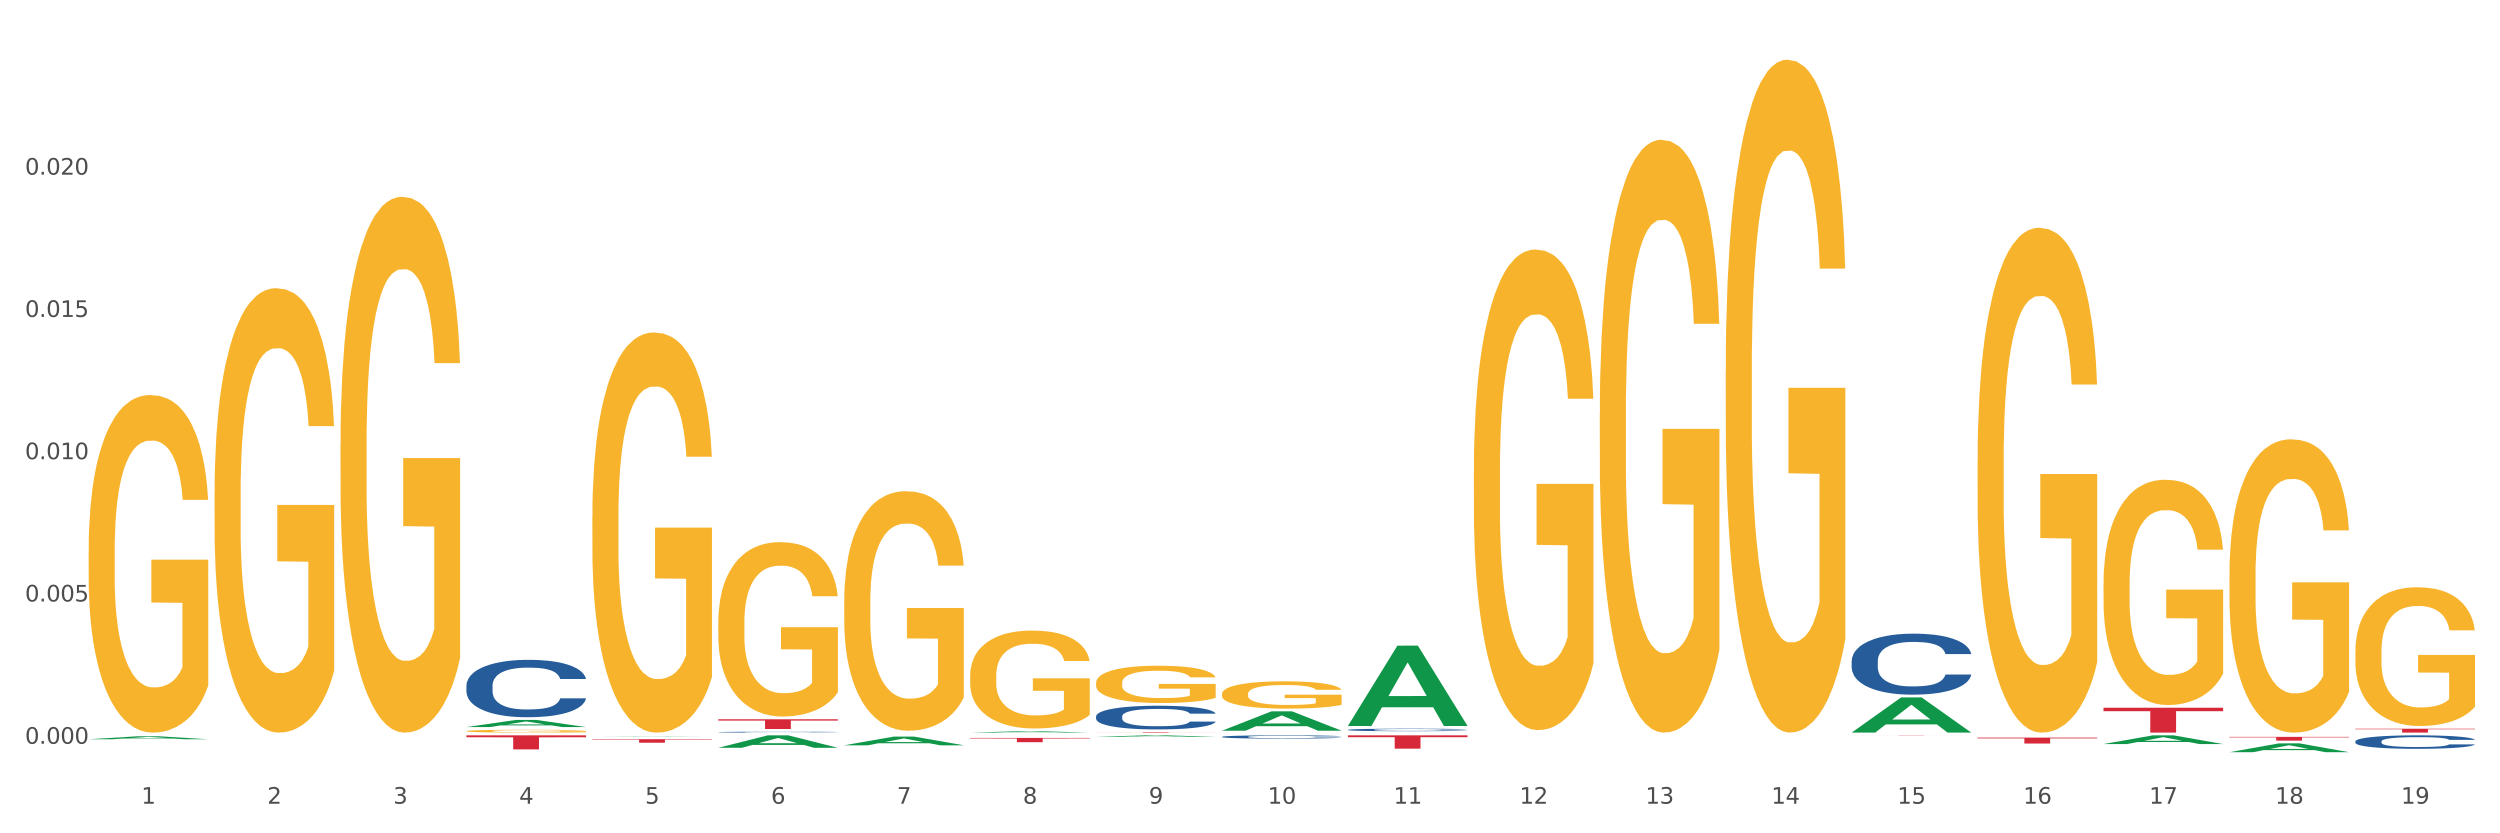 <?xml version="1.0" encoding="utf-8" standalone="no"?>
<!DOCTYPE svg PUBLIC "-//W3C//DTD SVG 1.1//EN"
  "http://www.w3.org/Graphics/SVG/1.1/DTD/svg11.dtd">
<svg xmlns:xlink="http://www.w3.org/1999/xlink" width="1080pt" height="360pt" viewBox="0 0 1080 360" xmlns="http://www.w3.org/2000/svg" version="1.1">
 <rect x="0" y="0" width="1080" height="360" fill="#333333" stroke="none"/>
 <defs>
  <style type="text/css">*{stroke-linejoin: round; stroke-linecap: butt}</style>
 </defs>
 <g id="figure_1">
  <g id="patch_1">
   <path d="M 0 360 
L 1080 360 
L 1080 0 
L 0 0 
z
" style="fill: #ffffff; stroke: #ffffff; stroke-linejoin: miter"/>
  </g>
  <g id="axes_1">
   <g id="matplotlib.axis_1">
    <g id="xtick_1">
     <g id="text_1">
      <!-- 1 -->
      <g style="fill: #4d4d4d" transform="translate(61.07 347.204) scale(0.096 -0.096)">
       <defs>
        <path id="DejaVuSans-31" d="M 794 531 
L 1825 531 
L 1825 4091 
L 703 3866 
L 703 4441 
L 1819 4666 
L 2450 4666 
L 2450 531 
L 3481 531 
L 3481 0 
L 794 0 
L 794 531 
z
" transform="scale(0.016)"/>
       </defs>
       <use xlink:href="#DejaVuSans-31"/>
      </g>
     </g>
    </g>
    <g id="xtick_2">
     <g id="text_2">
      <!-- 2 -->
      <g style="fill: #4d4d4d" transform="translate(115.472 347.204) scale(0.096 -0.096)">
       <defs>
        <path id="DejaVuSans-32" d="M 1228 531 
L 3431 531 
L 3431 0 
L 469 0 
L 469 531 
Q 828 903 1448 1529 
Q 2069 2156 2228 2338 
Q 2531 2678 2651 2914 
Q 2772 3150 2772 3378 
Q 2772 3750 2511 3984 
Q 2250 4219 1831 4219 
Q 1534 4219 1204 4116 
Q 875 4013 500 3803 
L 500 4441 
Q 881 4594 1212 4672 
Q 1544 4750 1819 4750 
Q 2544 4750 2975 4387 
Q 3406 4025 3406 3419 
Q 3406 3131 3298 2873 
Q 3191 2616 2906 2266 
Q 2828 2175 2409 1742 
Q 1991 1309 1228 531 
z
" transform="scale(0.016)"/>
       </defs>
       <use xlink:href="#DejaVuSans-32"/>
      </g>
     </g>
    </g>
    <g id="xtick_3">
     <g id="text_3">
      <!-- 3 -->
      <g style="fill: #4d4d4d" transform="translate(169.874 347.204) scale(0.096 -0.096)">
       <defs>
        <path id="DejaVuSans-33" d="M 2597 2516 
Q 3050 2419 3304 2112 
Q 3559 1806 3559 1356 
Q 3559 666 3084 287 
Q 2609 -91 1734 -91 
Q 1441 -91 1130 -33 
Q 819 25 488 141 
L 488 750 
Q 750 597 1062 519 
Q 1375 441 1716 441 
Q 2309 441 2620 675 
Q 2931 909 2931 1356 
Q 2931 1769 2642 2001 
Q 2353 2234 1838 2234 
L 1294 2234 
L 1294 2753 
L 1863 2753 
Q 2328 2753 2575 2939 
Q 2822 3125 2822 3475 
Q 2822 3834 2567 4026 
Q 2313 4219 1838 4219 
Q 1578 4219 1281 4162 
Q 984 4106 628 3988 
L 628 4550 
Q 988 4650 1302 4700 
Q 1616 4750 1894 4750 
Q 2613 4750 3031 4423 
Q 3450 4097 3450 3541 
Q 3450 3153 3228 2886 
Q 3006 2619 2597 2516 
z
" transform="scale(0.016)"/>
       </defs>
       <use xlink:href="#DejaVuSans-33"/>
      </g>
     </g>
    </g>
    <g id="xtick_4">
     <g id="text_4">
      <!-- 4 -->
      <g style="fill: #4d4d4d" transform="translate(224.276 347.204) scale(0.096 -0.096)">
       <defs>
        <path id="DejaVuSans-34" d="M 2419 4116 
L 825 1625 
L 2419 1625 
L 2419 4116 
z
M 2253 4666 
L 3047 4666 
L 3047 1625 
L 3713 1625 
L 3713 1100 
L 3047 1100 
L 3047 0 
L 2419 0 
L 2419 1100 
L 313 1100 
L 313 1709 
L 2253 4666 
z
" transform="scale(0.016)"/>
       </defs>
       <use xlink:href="#DejaVuSans-34"/>
      </g>
     </g>
    </g>
    <g id="xtick_5">
     <g id="text_5">
      <!-- 5 -->
      <g style="fill: #4d4d4d" transform="translate(278.678 347.204) scale(0.096 -0.096)">
       <defs>
        <path id="DejaVuSans-35" d="M 691 4666 
L 3169 4666 
L 3169 4134 
L 1269 4134 
L 1269 2991 
Q 1406 3038 1543 3061 
Q 1681 3084 1819 3084 
Q 2600 3084 3056 2656 
Q 3513 2228 3513 1497 
Q 3513 744 3044 326 
Q 2575 -91 1722 -91 
Q 1428 -91 1123 -41 
Q 819 9 494 109 
L 494 744 
Q 775 591 1075 516 
Q 1375 441 1709 441 
Q 2250 441 2565 725 
Q 2881 1009 2881 1497 
Q 2881 1984 2565 2268 
Q 2250 2553 1709 2553 
Q 1456 2553 1204 2497 
Q 953 2441 691 2322 
L 691 4666 
z
" transform="scale(0.016)"/>
       </defs>
       <use xlink:href="#DejaVuSans-35"/>
      </g>
     </g>
    </g>
    <g id="xtick_6">
     <g id="text_6">
      <!-- 6 -->
      <g style="fill: #4d4d4d" transform="translate(333.08 347.204) scale(0.096 -0.096)">
       <defs>
        <path id="DejaVuSans-36" d="M 2113 2584 
Q 1688 2584 1439 2293 
Q 1191 2003 1191 1497 
Q 1191 994 1439 701 
Q 1688 409 2113 409 
Q 2538 409 2786 701 
Q 3034 994 3034 1497 
Q 3034 2003 2786 2293 
Q 2538 2584 2113 2584 
z
M 3366 4563 
L 3366 3988 
Q 3128 4100 2886 4159 
Q 2644 4219 2406 4219 
Q 1781 4219 1451 3797 
Q 1122 3375 1075 2522 
Q 1259 2794 1537 2939 
Q 1816 3084 2150 3084 
Q 2853 3084 3261 2657 
Q 3669 2231 3669 1497 
Q 3669 778 3244 343 
Q 2819 -91 2113 -91 
Q 1303 -91 875 529 
Q 447 1150 447 2328 
Q 447 3434 972 4092 
Q 1497 4750 2381 4750 
Q 2619 4750 2861 4703 
Q 3103 4656 3366 4563 
z
" transform="scale(0.016)"/>
       </defs>
       <use xlink:href="#DejaVuSans-36"/>
      </g>
     </g>
    </g>
    <g id="xtick_7">
     <g id="text_7">
      <!-- 7 -->
      <g style="fill: #4d4d4d" transform="translate(387.482 347.204) scale(0.096 -0.096)">
       <defs>
        <path id="DejaVuSans-37" d="M 525 4666 
L 3525 4666 
L 3525 4397 
L 1831 0 
L 1172 0 
L 2766 4134 
L 525 4134 
L 525 4666 
z
" transform="scale(0.016)"/>
       </defs>
       <use xlink:href="#DejaVuSans-37"/>
      </g>
     </g>
    </g>
    <g id="xtick_8">
     <g id="text_8">
      <!-- 8 -->
      <g style="fill: #4d4d4d" transform="translate(441.884 347.204) scale(0.096 -0.096)">
       <defs>
        <path id="DejaVuSans-38" d="M 2034 2216 
Q 1584 2216 1326 1975 
Q 1069 1734 1069 1313 
Q 1069 891 1326 650 
Q 1584 409 2034 409 
Q 2484 409 2743 651 
Q 3003 894 3003 1313 
Q 3003 1734 2745 1975 
Q 2488 2216 2034 2216 
z
M 1403 2484 
Q 997 2584 770 2862 
Q 544 3141 544 3541 
Q 544 4100 942 4425 
Q 1341 4750 2034 4750 
Q 2731 4750 3128 4425 
Q 3525 4100 3525 3541 
Q 3525 3141 3298 2862 
Q 3072 2584 2669 2484 
Q 3125 2378 3379 2068 
Q 3634 1759 3634 1313 
Q 3634 634 3220 271 
Q 2806 -91 2034 -91 
Q 1263 -91 848 271 
Q 434 634 434 1313 
Q 434 1759 690 2068 
Q 947 2378 1403 2484 
z
M 1172 3481 
Q 1172 3119 1398 2916 
Q 1625 2713 2034 2713 
Q 2441 2713 2670 2916 
Q 2900 3119 2900 3481 
Q 2900 3844 2670 4047 
Q 2441 4250 2034 4250 
Q 1625 4250 1398 4047 
Q 1172 3844 1172 3481 
z
" transform="scale(0.016)"/>
       </defs>
       <use xlink:href="#DejaVuSans-38"/>
      </g>
     </g>
    </g>
    <g id="xtick_9">
     <g id="text_9">
      <!-- 9 -->
      <g style="fill: #4d4d4d" transform="translate(496.286 347.204) scale(0.096 -0.096)">
       <defs>
        <path id="DejaVuSans-39" d="M 703 97 
L 703 672 
Q 941 559 1184 500 
Q 1428 441 1663 441 
Q 2288 441 2617 861 
Q 2947 1281 2994 2138 
Q 2813 1869 2534 1725 
Q 2256 1581 1919 1581 
Q 1219 1581 811 2004 
Q 403 2428 403 3163 
Q 403 3881 828 4315 
Q 1253 4750 1959 4750 
Q 2769 4750 3195 4129 
Q 3622 3509 3622 2328 
Q 3622 1225 3098 567 
Q 2575 -91 1691 -91 
Q 1453 -91 1209 -44 
Q 966 3 703 97 
z
M 1959 2075 
Q 2384 2075 2632 2365 
Q 2881 2656 2881 3163 
Q 2881 3666 2632 3958 
Q 2384 4250 1959 4250 
Q 1534 4250 1286 3958 
Q 1038 3666 1038 3163 
Q 1038 2656 1286 2365 
Q 1534 2075 1959 2075 
z
" transform="scale(0.016)"/>
       </defs>
       <use xlink:href="#DejaVuSans-39"/>
      </g>
     </g>
    </g>
    <g id="xtick_10">
     <g id="text_10">
      <!-- 10 -->
      <g style="fill: #4d4d4d" transform="translate(547.634 347.204) scale(0.096 -0.096)">
       <defs>
        <path id="DejaVuSans-30" d="M 2034 4250 
Q 1547 4250 1301 3770 
Q 1056 3291 1056 2328 
Q 1056 1369 1301 889 
Q 1547 409 2034 409 
Q 2525 409 2770 889 
Q 3016 1369 3016 2328 
Q 3016 3291 2770 3770 
Q 2525 4250 2034 4250 
z
M 2034 4750 
Q 2819 4750 3233 4129 
Q 3647 3509 3647 2328 
Q 3647 1150 3233 529 
Q 2819 -91 2034 -91 
Q 1250 -91 836 529 
Q 422 1150 422 2328 
Q 422 3509 836 4129 
Q 1250 4750 2034 4750 
z
" transform="scale(0.016)"/>
       </defs>
       <use xlink:href="#DejaVuSans-31"/>
       <use xlink:href="#DejaVuSans-30" transform="translate(63.623 0)"/>
      </g>
     </g>
    </g>
    <g id="xtick_11">
     <g id="text_11">
      <!-- 11 -->
      <g style="fill: #4d4d4d" transform="translate(602.035 347.204) scale(0.096 -0.096)">
       <use xlink:href="#DejaVuSans-31"/>
       <use xlink:href="#DejaVuSans-31" transform="translate(63.623 0)"/>
      </g>
     </g>
    </g>
    <g id="xtick_12">
     <g id="text_12">
      <!-- 12 -->
      <g style="fill: #4d4d4d" transform="translate(656.437 347.204) scale(0.096 -0.096)">
       <use xlink:href="#DejaVuSans-31"/>
       <use xlink:href="#DejaVuSans-32" transform="translate(63.623 0)"/>
      </g>
     </g>
    </g>
    <g id="xtick_13">
     <g id="text_13">
      <!-- 13 -->
      <g style="fill: #4d4d4d" transform="translate(710.839 347.204) scale(0.096 -0.096)">
       <use xlink:href="#DejaVuSans-31"/>
       <use xlink:href="#DejaVuSans-33" transform="translate(63.623 0)"/>
      </g>
     </g>
    </g>
    <g id="xtick_14">
     <g id="text_14">
      <!-- 14 -->
      <g style="fill: #4d4d4d" transform="translate(765.241 347.204) scale(0.096 -0.096)">
       <use xlink:href="#DejaVuSans-31"/>
       <use xlink:href="#DejaVuSans-34" transform="translate(63.623 0)"/>
      </g>
     </g>
    </g>
    <g id="xtick_15">
     <g id="text_15">
      <!-- 15 -->
      <g style="fill: #4d4d4d" transform="translate(819.643 347.204) scale(0.096 -0.096)">
       <use xlink:href="#DejaVuSans-31"/>
       <use xlink:href="#DejaVuSans-35" transform="translate(63.623 0)"/>
      </g>
     </g>
    </g>
    <g id="xtick_16">
     <g id="text_16">
      <!-- 16 -->
      <g style="fill: #4d4d4d" transform="translate(874.045 347.204) scale(0.096 -0.096)">
       <use xlink:href="#DejaVuSans-31"/>
       <use xlink:href="#DejaVuSans-36" transform="translate(63.623 0)"/>
      </g>
     </g>
    </g>
    <g id="xtick_17">
     <g id="text_17">
      <!-- 17 -->
      <g style="fill: #4d4d4d" transform="translate(928.447 347.204) scale(0.096 -0.096)">
       <use xlink:href="#DejaVuSans-31"/>
       <use xlink:href="#DejaVuSans-37" transform="translate(63.623 0)"/>
      </g>
     </g>
    </g>
    <g id="xtick_18">
     <g id="text_18">
      <!-- 18 -->
      <g style="fill: #4d4d4d" transform="translate(982.849 347.204) scale(0.096 -0.096)">
       <use xlink:href="#DejaVuSans-31"/>
       <use xlink:href="#DejaVuSans-38" transform="translate(63.623 0)"/>
      </g>
     </g>
    </g>
    <g id="xtick_19">
     <g id="text_19">
      <!-- 19 -->
      <g style="fill: #4d4d4d" transform="translate(1037.251 347.204) scale(0.096 -0.096)">
       <use xlink:href="#DejaVuSans-31"/>
       <use xlink:href="#DejaVuSans-39" transform="translate(63.623 0)"/>
      </g>
     </g>
    </g>
    <g id="xtick_20"/>
    <g id="xtick_21"/>
    <g id="xtick_22"/>
    <g id="xtick_23"/>
    <g id="xtick_24"/>
    <g id="xtick_25"/>
    <g id="xtick_26"/>
    <g id="xtick_27"/>
    <g id="xtick_28"/>
    <g id="xtick_29"/>
    <g id="xtick_30"/>
    <g id="xtick_31"/>
    <g id="xtick_32"/>
    <g id="xtick_33"/>
    <g id="xtick_34"/>
    <g id="xtick_35"/>
    <g id="xtick_36"/>
    <g id="xtick_37"/>
   </g>
   <g id="matplotlib.axis_2">
    <g id="ytick_1">
     <g id="text_20">
      <!-- 0.000 -->
      <g style="fill: #4d4d4d" transform="translate(10.8 321.311) scale(0.096 -0.096)">
       <defs>
        <path id="DejaVuSans-2e" d="M 684 794 
L 1344 794 
L 1344 0 
L 684 0 
L 684 794 
z
" transform="scale(0.016)"/>
       </defs>
       <use xlink:href="#DejaVuSans-30"/>
       <use xlink:href="#DejaVuSans-2e" transform="translate(63.623 0)"/>
       <use xlink:href="#DejaVuSans-30" transform="translate(95.41 0)"/>
       <use xlink:href="#DejaVuSans-30" transform="translate(159.033 0)"/>
       <use xlink:href="#DejaVuSans-30" transform="translate(222.656 0)"/>
      </g>
     </g>
    </g>
    <g id="ytick_2">
     <g id="text_21">
      <!-- 0.005 -->
      <g style="fill: #4d4d4d" transform="translate(10.8 259.845) scale(0.096 -0.096)">
       <use xlink:href="#DejaVuSans-30"/>
       <use xlink:href="#DejaVuSans-2e" transform="translate(63.623 0)"/>
       <use xlink:href="#DejaVuSans-30" transform="translate(95.41 0)"/>
       <use xlink:href="#DejaVuSans-30" transform="translate(159.033 0)"/>
       <use xlink:href="#DejaVuSans-35" transform="translate(222.656 0)"/>
      </g>
     </g>
    </g>
    <g id="ytick_3">
     <g id="text_22">
      <!-- 0.010 -->
      <g style="fill: #4d4d4d" transform="translate(10.8 198.38) scale(0.096 -0.096)">
       <use xlink:href="#DejaVuSans-30"/>
       <use xlink:href="#DejaVuSans-2e" transform="translate(63.623 0)"/>
       <use xlink:href="#DejaVuSans-30" transform="translate(95.41 0)"/>
       <use xlink:href="#DejaVuSans-31" transform="translate(159.033 0)"/>
       <use xlink:href="#DejaVuSans-30" transform="translate(222.656 0)"/>
      </g>
     </g>
    </g>
    <g id="ytick_4">
     <g id="text_23">
      <!-- 0.015 -->
      <g style="fill: #4d4d4d" transform="translate(10.8 136.914) scale(0.096 -0.096)">
       <use xlink:href="#DejaVuSans-30"/>
       <use xlink:href="#DejaVuSans-2e" transform="translate(63.623 0)"/>
       <use xlink:href="#DejaVuSans-30" transform="translate(95.41 0)"/>
       <use xlink:href="#DejaVuSans-31" transform="translate(159.033 0)"/>
       <use xlink:href="#DejaVuSans-35" transform="translate(222.656 0)"/>
      </g>
     </g>
    </g>
    <g id="ytick_5">
     <g id="text_24">
      <!-- 0.020 -->
      <g style="fill: #4d4d4d" transform="translate(10.8 75.449) scale(0.096 -0.096)">
       <use xlink:href="#DejaVuSans-30"/>
       <use xlink:href="#DejaVuSans-2e" transform="translate(63.623 0)"/>
       <use xlink:href="#DejaVuSans-30" transform="translate(95.41 0)"/>
       <use xlink:href="#DejaVuSans-32" transform="translate(159.033 0)"/>
       <use xlink:href="#DejaVuSans-30" transform="translate(222.656 0)"/>
      </g>
     </g>
    </g>
    <g id="ytick_6"/>
    <g id="ytick_7"/>
    <g id="ytick_8"/>
    <g id="ytick_9"/>
    <g id="ytick_10"/>
   </g>
   <g id="PolyCollection_1">
    <path d="M 38.283 319.359 
L 38.336 319.358 
L 59.648 318.061 
L 68.493 318.06 
L 89.965 319.362 
L 79.735 319.362 
L 75.1 319.059 
L 53.095 319.059 
L 52.935 319.063 
L 48.46 319.362 
L 38.283 319.362 
L 38.283 319.359 
L 55.865 318.878 
L 72.329 318.876 
L 64.177 318.337 
L 64.071 318.335 
L 63.964 318.339 
L 55.812 318.876 
L 55.865 318.878 
L 38.283 319.359 
z
" clip-path="url(#p0123d0f639)" style="fill: #109648"/>
    <path d="M 527.901 318.3 
L 527.962 318.299 
L 527.962 318.263 
L 528.145 318.214 
L 528.817 318.123 
L 529.672 318.054 
L 531.138 317.974 
L 531.932 317.941 
L 532.971 317.903 
L 535.109 317.842 
L 537.553 317.79 
L 539.263 317.762 
L 540.546 317.744 
L 543.417 317.711 
L 545.067 317.697 
L 546.777 317.686 
L 548.243 317.678 
L 550.687 317.669 
L 552.642 317.665 
L 554.902 317.663 
L 556.796 317.665 
L 559.301 317.67 
L 562.966 317.686 
L 564.371 317.695 
L 566.265 317.71 
L 568.22 317.731 
L 569.808 317.752 
L 571.641 317.781 
L 573.535 317.82 
L 575.367 317.869 
L 576.65 317.915 
L 577.689 317.963 
L 578.605 318.021 
L 579.277 318.084 
L 579.582 318.137 
L 568.403 318.137 
L 568.098 318.089 
L 567.487 318.038 
L 566.876 318.003 
L 566.204 317.974 
L 565.165 317.942 
L 564.249 317.921 
L 562.722 317.896 
L 561.317 317.881 
L 560.156 317.872 
L 558.751 317.864 
L 555.757 317.856 
L 553.619 317.856 
L 552.275 317.859 
L 550.626 317.865 
L 549.221 317.874 
L 547.571 317.89 
L 546.289 317.907 
L 545.006 317.929 
L 544.273 317.944 
L 543.173 317.973 
L 542.44 317.996 
L 541.462 318.036 
L 540.913 318.065 
L 539.935 318.139 
L 539.508 318.193 
L 539.324 318.23 
L 539.202 318.272 
L 539.202 318.474 
L 539.569 318.564 
L 539.874 318.603 
L 540.363 318.647 
L 541.279 318.704 
L 542.623 318.76 
L 544.028 318.8 
L 545.189 318.825 
L 546.289 318.843 
L 547.388 318.857 
L 548.732 318.87 
L 549.832 318.878 
L 551.481 318.885 
L 553.436 318.889 
L 554.963 318.889 
L 558.079 318.883 
L 559.484 318.876 
L 560.828 318.867 
L 562.294 318.853 
L 563.455 318.838 
L 564.127 318.826 
L 565.226 318.801 
L 566.082 318.775 
L 566.815 318.746 
L 567.303 318.72 
L 567.853 318.681 
L 568.281 318.637 
L 568.403 318.614 
L 579.582 318.614 
L 579.338 318.66 
L 578.91 318.706 
L 578.055 318.766 
L 577.383 318.801 
L 576.345 318.844 
L 575.245 318.88 
L 573.718 318.92 
L 572.313 318.95 
L 570.847 318.976 
L 569.258 318.999 
L 566.387 319.032 
L 565.349 319.041 
L 563.149 319.056 
L 561.439 319.065 
L 558.934 319.074 
L 556.368 319.08 
L 553.68 319.081 
L 551.298 319.078 
L 548.671 319.071 
L 547.022 319.063 
L 545.189 319.051 
L 543.051 319.033 
L 541.035 319.011 
L 539.141 318.985 
L 537.369 318.955 
L 535.72 318.922 
L 533.582 318.866 
L 531.994 318.812 
L 530.833 318.761 
L 530.039 318.718 
L 529.245 318.664 
L 528.817 318.627 
L 528.145 318.536 
L 527.901 318.452 
L 527.901 318.3 
z
" clip-path="url(#p0123d0f639)" style="fill: #255c99"/>
    <path d="M 473.499 309.473 
L 473.56 309.464 
L 473.56 309.202 
L 473.743 308.847 
L 474.415 308.193 
L 475.27 307.697 
L 476.736 307.118 
L 477.531 306.875 
L 478.569 306.604 
L 480.707 306.165 
L 483.151 305.791 
L 484.861 305.585 
L 486.144 305.454 
L 489.015 305.221 
L 490.665 305.118 
L 492.375 305.034 
L 493.841 304.978 
L 496.285 304.912 
L 498.24 304.884 
L 500.5 304.875 
L 502.394 304.884 
L 504.899 304.922 
L 508.564 305.034 
L 509.969 305.099 
L 511.863 305.212 
L 513.818 305.361 
L 515.406 305.511 
L 517.239 305.726 
L 519.133 306.006 
L 520.965 306.361 
L 522.248 306.688 
L 523.287 307.034 
L 524.203 307.454 
L 524.875 307.912 
L 525.18 308.296 
L 514.001 308.296 
L 513.696 307.95 
L 513.085 307.576 
L 512.474 307.324 
L 511.802 307.118 
L 510.763 306.884 
L 509.847 306.735 
L 508.32 306.557 
L 506.915 306.445 
L 505.754 306.38 
L 504.349 306.324 
L 501.356 306.268 
L 499.217 306.268 
L 497.873 306.286 
L 496.224 306.333 
L 494.819 306.398 
L 493.169 306.511 
L 491.887 306.632 
L 490.604 306.791 
L 489.871 306.903 
L 488.771 307.109 
L 488.038 307.277 
L 487.061 307.567 
L 486.511 307.772 
L 485.533 308.305 
L 485.106 308.697 
L 484.922 308.968 
L 484.8 309.267 
L 484.8 310.725 
L 485.167 311.38 
L 485.472 311.66 
L 485.961 311.978 
L 486.877 312.389 
L 488.221 312.791 
L 489.626 313.08 
L 490.787 313.258 
L 491.887 313.389 
L 492.986 313.492 
L 494.33 313.585 
L 495.43 313.641 
L 497.079 313.697 
L 499.034 313.725 
L 500.561 313.725 
L 503.677 313.678 
L 505.082 313.632 
L 506.426 313.566 
L 507.892 313.464 
L 509.053 313.351 
L 509.725 313.267 
L 510.824 313.09 
L 511.68 312.903 
L 512.413 312.688 
L 512.901 312.501 
L 513.451 312.221 
L 513.879 311.903 
L 514.001 311.735 
L 525.18 311.735 
L 524.936 312.071 
L 524.508 312.398 
L 523.653 312.837 
L 522.981 313.09 
L 521.943 313.398 
L 520.843 313.66 
L 519.316 313.949 
L 517.911 314.164 
L 516.445 314.351 
L 514.856 314.52 
L 511.985 314.753 
L 510.947 314.819 
L 508.747 314.931 
L 507.037 314.996 
L 504.532 315.062 
L 501.966 315.099 
L 499.278 315.108 
L 496.896 315.09 
L 494.269 315.034 
L 492.62 314.977 
L 490.787 314.893 
L 488.649 314.763 
L 486.633 314.604 
L 484.739 314.417 
L 482.968 314.202 
L 481.318 313.959 
L 479.18 313.557 
L 477.592 313.164 
L 476.431 312.8 
L 475.637 312.492 
L 474.843 312.099 
L 474.415 311.828 
L 473.743 311.174 
L 473.499 310.566 
L 473.499 309.473 
z
" clip-path="url(#p0123d0f639)" style="fill: #255c99"/>
    <path d="M 310.293 316.283 
L 310.354 316.283 
L 310.354 316.273 
L 310.537 316.26 
L 311.209 316.235 
L 312.064 316.216 
L 313.531 316.195 
L 314.325 316.185 
L 315.363 316.175 
L 317.501 316.159 
L 319.945 316.145 
L 321.655 316.137 
L 322.938 316.132 
L 325.81 316.123 
L 327.459 316.119 
L 329.169 316.116 
L 330.636 316.114 
L 333.079 316.111 
L 335.034 316.11 
L 337.294 316.11 
L 339.188 316.11 
L 341.693 316.112 
L 345.358 316.116 
L 346.763 316.118 
L 348.657 316.123 
L 350.612 316.128 
L 352.2 316.134 
L 354.033 316.142 
L 355.927 316.153 
L 357.759 316.166 
L 359.042 316.178 
L 360.081 316.191 
L 360.997 316.207 
L 361.669 316.225 
L 361.975 316.239 
L 350.795 316.239 
L 350.49 316.226 
L 349.879 316.212 
L 349.268 316.202 
L 348.596 316.195 
L 347.557 316.186 
L 346.641 316.18 
L 345.114 316.173 
L 343.709 316.169 
L 342.548 316.167 
L 341.143 316.165 
L 338.15 316.163 
L 336.012 316.163 
L 334.668 316.163 
L 333.018 316.165 
L 331.613 316.167 
L 329.964 316.172 
L 328.681 316.176 
L 327.398 316.182 
L 326.665 316.186 
L 325.565 316.194 
L 324.832 316.201 
L 323.855 316.211 
L 323.305 316.219 
L 322.327 316.239 
L 321.9 316.254 
L 321.717 316.264 
L 321.594 316.276 
L 321.594 316.331 
L 321.961 316.355 
L 322.266 316.366 
L 322.755 316.378 
L 323.671 316.393 
L 325.015 316.408 
L 326.42 316.419 
L 327.581 316.426 
L 328.681 316.431 
L 329.78 316.435 
L 331.124 316.438 
L 332.224 316.441 
L 333.873 316.443 
L 335.828 316.444 
L 337.355 316.444 
L 340.471 316.442 
L 341.876 316.44 
L 343.22 316.438 
L 344.686 316.434 
L 345.847 316.43 
L 346.519 316.426 
L 347.619 316.42 
L 348.474 316.413 
L 349.207 316.405 
L 349.696 316.398 
L 350.245 316.387 
L 350.673 316.375 
L 350.795 316.369 
L 361.975 316.369 
L 361.73 316.381 
L 361.303 316.394 
L 360.447 316.41 
L 359.775 316.42 
L 358.737 316.431 
L 357.637 316.441 
L 356.11 316.452 
L 354.705 316.46 
L 353.239 316.467 
L 351.65 316.474 
L 348.779 316.482 
L 347.741 316.485 
L 345.541 316.489 
L 343.831 316.492 
L 341.326 316.494 
L 338.761 316.496 
L 336.073 316.496 
L 333.69 316.495 
L 331.063 316.493 
L 329.414 316.491 
L 327.581 316.488 
L 325.443 316.483 
L 323.427 316.477 
L 321.533 316.47 
L 319.762 316.462 
L 318.112 316.453 
L 315.974 316.437 
L 314.386 316.423 
L 313.225 316.409 
L 312.431 316.397 
L 311.637 316.382 
L 311.209 316.372 
L 310.537 316.348 
L 310.293 316.325 
L 310.293 316.283 
z
" clip-path="url(#p0123d0f639)" style="fill: #255c99"/>
    <path d="M 201.489 296.189 
L 201.55 296.167 
L 201.55 295.533 
L 201.733 294.672 
L 202.405 293.087 
L 203.26 291.886 
L 204.727 290.482 
L 205.521 289.893 
L 206.559 289.237 
L 208.697 288.172 
L 211.141 287.266 
L 212.852 286.768 
L 214.134 286.451 
L 217.006 285.885 
L 218.655 285.636 
L 220.366 285.432 
L 221.832 285.296 
L 224.275 285.137 
L 226.23 285.069 
L 228.49 285.047 
L 230.384 285.069 
L 232.889 285.16 
L 236.554 285.432 
L 237.959 285.59 
L 239.853 285.862 
L 241.808 286.224 
L 243.396 286.587 
L 245.229 287.108 
L 247.123 287.787 
L 248.956 288.648 
L 250.238 289.44 
L 251.277 290.278 
L 252.193 291.297 
L 252.865 292.407 
L 253.171 293.336 
L 241.991 293.336 
L 241.686 292.498 
L 241.075 291.592 
L 240.464 290.98 
L 239.792 290.482 
L 238.754 289.916 
L 237.837 289.554 
L 236.31 289.123 
L 234.905 288.852 
L 233.744 288.693 
L 232.339 288.557 
L 229.346 288.421 
L 227.208 288.421 
L 225.864 288.467 
L 224.214 288.58 
L 222.809 288.738 
L 221.16 289.01 
L 219.877 289.305 
L 218.594 289.69 
L 217.861 289.961 
L 216.761 290.46 
L 216.028 290.867 
L 215.051 291.569 
L 214.501 292.068 
L 213.524 293.358 
L 213.096 294.31 
L 212.913 294.966 
L 212.79 295.691 
L 212.79 299.224 
L 213.157 300.809 
L 213.462 301.489 
L 213.951 302.259 
L 214.867 303.255 
L 216.211 304.229 
L 217.617 304.931 
L 218.777 305.362 
L 219.877 305.679 
L 220.976 305.928 
L 222.32 306.154 
L 223.42 306.29 
L 225.069 306.426 
L 227.024 306.494 
L 228.552 306.494 
L 231.667 306.381 
L 233.072 306.268 
L 234.416 306.109 
L 235.882 305.86 
L 237.043 305.588 
L 237.715 305.384 
L 238.815 304.954 
L 239.67 304.501 
L 240.403 303.98 
L 240.892 303.527 
L 241.441 302.848 
L 241.869 302.078 
L 241.991 301.67 
L 253.171 301.67 
L 252.926 302.485 
L 252.499 303.278 
L 251.643 304.342 
L 250.971 304.954 
L 249.933 305.701 
L 248.833 306.335 
L 247.306 307.038 
L 245.901 307.558 
L 244.435 308.011 
L 242.847 308.419 
L 239.975 308.985 
L 238.937 309.144 
L 236.738 309.416 
L 235.027 309.574 
L 232.522 309.733 
L 229.957 309.823 
L 227.269 309.846 
L 224.886 309.801 
L 222.259 309.665 
L 220.61 309.529 
L 218.777 309.325 
L 216.639 309.008 
L 214.623 308.623 
L 212.729 308.17 
L 210.958 307.649 
L 209.308 307.06 
L 207.17 306.086 
L 205.582 305.135 
L 204.421 304.252 
L 203.627 303.505 
L 202.833 302.553 
L 202.405 301.897 
L 201.733 300.311 
L 201.489 298.839 
L 201.489 296.189 
z
" clip-path="url(#p0123d0f639)" style="fill: #255c99"/>
    <path d="M 92.685 213.212 
L 92.746 213.037 
L 92.746 206.724 
L 92.868 201.288 
L 93.478 188.136 
L 94.393 177.264 
L 95.065 171.477 
L 95.736 166.743 
L 96.529 162.008 
L 97.505 157.098 
L 99.275 149.909 
L 100.373 146.226 
L 101.716 142.369 
L 104.156 136.757 
L 105.926 133.601 
L 107.756 130.97 
L 110.746 127.814 
L 112.699 126.411 
L 114.773 125.359 
L 117.275 124.658 
L 119.167 124.482 
L 123.316 125.008 
L 126.855 126.587 
L 128.563 127.814 
L 130.76 129.918 
L 131.919 131.321 
L 133.811 134.127 
L 135.763 137.809 
L 137.106 140.966 
L 139.119 146.928 
L 140.645 152.89 
L 142.048 160.255 
L 142.78 165.34 
L 143.33 170.075 
L 143.818 175.511 
L 144.306 184.103 
L 133.323 184.103 
L 132.896 177.966 
L 132.224 172.179 
L 131.248 166.567 
L 130.394 163.06 
L 128.929 158.677 
L 127.587 155.871 
L 126.184 153.767 
L 124.475 152.013 
L 123.133 151.136 
L 121.241 150.435 
L 117.519 150.61 
L 115.017 152.013 
L 113.309 153.767 
L 112.211 155.345 
L 111.234 157.098 
L 110.136 159.553 
L 108.855 163.236 
L 107.939 166.567 
L 107.024 170.776 
L 106.292 174.985 
L 105.621 179.894 
L 105.072 185.155 
L 104.644 190.591 
L 104.278 197.255 
L 103.973 208.302 
L 103.973 232.326 
L 104.095 237.762 
L 104.4 244.951 
L 104.766 250.387 
L 105.377 256.875 
L 105.926 261.259 
L 106.963 267.572 
L 108.122 272.833 
L 109.038 276.164 
L 109.953 278.97 
L 111.539 282.828 
L 113.309 285.984 
L 114.834 287.913 
L 116.909 289.667 
L 118.312 290.368 
L 119.533 290.719 
L 122.523 290.719 
L 124.658 290.193 
L 127.038 288.965 
L 128.868 287.387 
L 130.394 285.458 
L 132.102 282.302 
L 133.201 279.321 
L 133.201 242.671 
L 119.777 242.496 
L 119.777 218.122 
L 144.367 218.122 
L 144.367 289.667 
L 143.33 293.349 
L 142.17 296.681 
L 140.95 299.662 
L 139.119 303.344 
L 136.923 306.851 
L 134.97 309.306 
L 132.896 311.411 
L 130.455 313.339 
L 127.282 315.093 
L 125.329 315.794 
L 122.889 316.321 
L 120.021 316.496 
L 117.519 316.145 
L 115.078 315.268 
L 112.516 313.69 
L 110.014 311.411 
L 108.122 309.131 
L 106.231 306.325 
L 104.217 302.643 
L 102.631 299.136 
L 101.41 295.979 
L 100.068 291.946 
L 98.604 286.686 
L 97.505 281.951 
L 96.529 277.041 
L 95.492 270.728 
L 94.76 265.292 
L 94.027 258.453 
L 93.6 253.368 
L 93.112 245.477 
L 92.746 234.43 
L 92.685 213.212 
z
" clip-path="url(#p0123d0f639)" style="fill: #f7b32b"/>
    <path d="M 201.489 317.663 
L 253.171 317.663 
L 253.171 318.51 
L 232.841 318.515 
L 232.841 323.752 
L 221.696 323.752 
L 221.696 318.515 
L 201.489 318.51 
L 201.489 317.669 
L 201.489 317.663 
z
" clip-path="url(#p0123d0f639)" style="fill: #d62839"/>
    <path d="M 582.303 315.281 
L 582.364 315.28 
L 582.364 315.252 
L 582.547 315.214 
L 583.219 315.144 
L 584.074 315.091 
L 585.54 315.029 
L 586.334 315.003 
L 587.373 314.974 
L 589.511 314.927 
L 591.955 314.887 
L 593.665 314.865 
L 594.948 314.851 
L 597.819 314.826 
L 599.469 314.815 
L 601.179 314.806 
L 602.645 314.8 
L 605.089 314.793 
L 607.044 314.79 
L 609.304 314.789 
L 611.198 314.79 
L 613.703 314.794 
L 617.368 314.806 
L 618.773 314.813 
L 620.667 314.825 
L 622.622 314.841 
L 624.21 314.857 
L 626.043 314.88 
L 627.937 314.91 
L 629.769 314.948 
L 631.052 314.983 
L 632.091 315.02 
L 633.007 315.065 
L 633.679 315.114 
L 633.984 315.155 
L 622.805 315.155 
L 622.5 315.118 
L 621.889 315.078 
L 621.278 315.051 
L 620.606 315.029 
L 619.567 315.004 
L 618.651 314.988 
L 617.124 314.969 
L 615.719 314.957 
L 614.558 314.95 
L 613.153 314.944 
L 610.159 314.938 
L 608.021 314.938 
L 606.677 314.94 
L 605.028 314.945 
L 603.623 314.952 
L 601.973 314.964 
L 600.691 314.977 
L 599.408 314.994 
L 598.675 315.006 
L 597.575 315.028 
L 596.842 315.046 
L 595.864 315.077 
L 595.315 315.099 
L 594.337 315.156 
L 593.91 315.198 
L 593.726 315.227 
L 593.604 315.259 
L 593.604 315.415 
L 593.971 315.485 
L 594.276 315.516 
L 594.765 315.55 
L 595.681 315.594 
L 597.025 315.637 
L 598.43 315.668 
L 599.591 315.687 
L 600.691 315.701 
L 601.79 315.712 
L 603.134 315.722 
L 604.234 315.728 
L 605.883 315.734 
L 607.838 315.737 
L 609.365 315.737 
L 612.481 315.732 
L 613.886 315.727 
L 615.23 315.72 
L 616.696 315.709 
L 617.857 315.697 
L 618.529 315.688 
L 619.628 315.669 
L 620.484 315.649 
L 621.217 315.626 
L 621.705 315.606 
L 622.255 315.576 
L 622.683 315.542 
L 622.805 315.524 
L 633.984 315.524 
L 633.74 315.56 
L 633.312 315.595 
L 632.457 315.642 
L 631.785 315.669 
L 630.747 315.702 
L 629.647 315.73 
L 628.12 315.761 
L 626.715 315.784 
L 625.249 315.804 
L 623.66 315.822 
L 620.789 315.847 
L 619.75 315.854 
L 617.551 315.866 
L 615.841 315.873 
L 613.336 315.88 
L 610.77 315.884 
L 608.082 315.885 
L 605.7 315.883 
L 603.073 315.877 
L 601.424 315.871 
L 599.591 315.862 
L 597.453 315.848 
L 595.437 315.831 
L 593.543 315.811 
L 591.771 315.788 
L 590.122 315.762 
L 587.984 315.719 
L 586.396 315.677 
L 585.235 315.638 
L 584.441 315.605 
L 583.646 315.563 
L 583.219 315.534 
L 582.547 315.463 
L 582.303 315.398 
L 582.303 315.281 
z
" clip-path="url(#p0123d0f639)" style="fill: #255c99"/>
    <path d="M 255.891 319.332 
L 307.573 319.332 
L 307.573 319.544 
L 287.243 319.546 
L 287.243 320.86 
L 276.098 320.86 
L 276.098 319.546 
L 255.891 319.544 
L 255.891 319.334 
L 255.891 319.332 
z
" clip-path="url(#p0123d0f639)" style="fill: #d62839"/>
    <path d="M 419.097 318.773 
L 470.779 318.773 
L 470.779 319.031 
L 450.449 319.033 
L 450.449 320.631 
L 439.304 320.631 
L 439.304 319.033 
L 419.097 319.031 
L 419.097 318.775 
L 419.097 318.773 
z
" clip-path="url(#p0123d0f639)" style="fill: #d62839"/>
    <path d="M 473.499 316.276 
L 525.18 316.276 
L 525.18 316.307 
L 504.851 316.307 
L 504.851 316.496 
L 493.706 316.496 
L 493.706 316.307 
L 473.499 316.307 
L 473.499 316.276 
L 473.499 316.276 
z
" clip-path="url(#p0123d0f639)" style="fill: #d62839"/>
    <path d="M 582.303 317.663 
L 633.984 317.663 
L 633.984 318.463 
L 613.655 318.469 
L 613.655 323.419 
L 602.51 323.419 
L 602.51 318.469 
L 582.303 318.463 
L 582.303 317.669 
L 582.303 317.663 
z
" clip-path="url(#p0123d0f639)" style="fill: #d62839"/>
    <path d="M 799.91 317.663 
L 851.592 317.663 
L 851.592 317.676 
L 831.262 317.676 
L 831.262 317.753 
L 820.118 317.753 
L 820.118 317.676 
L 799.91 317.676 
L 799.91 317.664 
L 799.91 317.663 
z
" clip-path="url(#p0123d0f639)" style="fill: #d62839"/>
    <path d="M 854.312 318.639 
L 905.994 318.639 
L 905.994 318.996 
L 885.664 318.999 
L 885.664 321.209 
L 874.52 321.209 
L 874.52 318.999 
L 854.312 318.996 
L 854.312 318.642 
L 854.312 318.639 
z
" clip-path="url(#p0123d0f639)" style="fill: #d62839"/>
    <path d="M 908.714 305.745 
L 960.396 305.745 
L 960.396 307.239 
L 940.066 307.249 
L 940.066 316.496 
L 928.922 316.496 
L 928.922 307.249 
L 908.714 307.239 
L 908.714 305.755 
L 908.714 305.745 
z
" clip-path="url(#p0123d0f639)" style="fill: #d62839"/>
    <path d="M 310.293 310.709 
L 361.975 310.709 
L 361.975 311.297 
L 341.645 311.301 
L 341.645 314.942 
L 330.5 314.942 
L 330.5 311.301 
L 310.293 311.297 
L 310.293 310.713 
L 310.293 310.709 
z
" clip-path="url(#p0123d0f639)" style="fill: #d62839"/>
    <path d="M 963.116 318.339 
L 1014.798 318.339 
L 1014.798 318.565 
L 994.468 318.566 
L 994.468 319.964 
L 983.324 319.964 
L 983.324 318.566 
L 963.116 318.565 
L 963.116 318.34 
L 963.116 318.339 
z
" clip-path="url(#p0123d0f639)" style="fill: #d62839"/>
    <path d="M 799.91 285.583 
L 799.971 285.559 
L 799.971 284.885 
L 800.155 283.97 
L 800.827 282.285 
L 801.682 281.01 
L 803.148 279.517 
L 803.942 278.891 
L 804.981 278.193 
L 807.119 277.062 
L 809.563 276.099 
L 811.273 275.57 
L 812.556 275.233 
L 815.427 274.631 
L 817.077 274.366 
L 818.787 274.15 
L 820.253 274.005 
L 822.697 273.837 
L 824.652 273.765 
L 826.912 273.741 
L 828.806 273.765 
L 831.31 273.861 
L 834.976 274.15 
L 836.381 274.318 
L 838.275 274.607 
L 840.23 274.992 
L 841.818 275.377 
L 843.651 275.931 
L 845.544 276.653 
L 847.377 277.568 
L 848.66 278.41 
L 849.698 279.301 
L 850.615 280.384 
L 851.287 281.563 
L 851.592 282.55 
L 840.413 282.55 
L 840.107 281.659 
L 839.496 280.697 
L 838.886 280.047 
L 838.214 279.517 
L 837.175 278.916 
L 836.259 278.53 
L 834.731 278.073 
L 833.326 277.784 
L 832.166 277.616 
L 830.761 277.471 
L 827.767 277.327 
L 825.629 277.327 
L 824.285 277.375 
L 822.636 277.495 
L 821.231 277.664 
L 819.581 277.953 
L 818.298 278.266 
L 817.015 278.675 
L 816.282 278.964 
L 815.183 279.493 
L 814.45 279.926 
L 813.472 280.673 
L 812.922 281.202 
L 811.945 282.574 
L 811.517 283.585 
L 811.334 284.283 
L 811.212 285.053 
L 811.212 288.808 
L 811.578 290.493 
L 811.884 291.215 
L 812.373 292.033 
L 813.289 293.092 
L 814.633 294.127 
L 816.038 294.874 
L 817.199 295.331 
L 818.298 295.668 
L 819.398 295.933 
L 820.742 296.173 
L 821.842 296.318 
L 823.491 296.462 
L 825.446 296.534 
L 826.973 296.534 
L 830.089 296.414 
L 831.494 296.294 
L 832.838 296.125 
L 834.304 295.861 
L 835.465 295.572 
L 836.137 295.355 
L 837.236 294.898 
L 838.091 294.416 
L 838.824 293.863 
L 839.313 293.381 
L 839.863 292.659 
L 840.291 291.841 
L 840.413 291.408 
L 851.592 291.408 
L 851.348 292.274 
L 850.92 293.117 
L 850.065 294.248 
L 849.393 294.898 
L 848.354 295.692 
L 847.255 296.366 
L 845.728 297.112 
L 844.323 297.666 
L 842.856 298.147 
L 841.268 298.58 
L 838.397 299.182 
L 837.358 299.351 
L 835.159 299.639 
L 833.449 299.808 
L 830.944 299.976 
L 828.378 300.073 
L 825.69 300.097 
L 823.308 300.049 
L 820.681 299.904 
L 819.031 299.76 
L 817.199 299.543 
L 815.061 299.206 
L 813.045 298.797 
L 811.151 298.316 
L 809.379 297.762 
L 807.73 297.136 
L 805.592 296.101 
L 804.003 295.09 
L 802.843 294.152 
L 802.048 293.357 
L 801.254 292.346 
L 800.827 291.648 
L 800.155 289.963 
L 799.91 288.399 
L 799.91 285.583 
z
" clip-path="url(#p0123d0f639)" style="fill: #255c99"/>
    <path d="M 1017.518 281.392 
L 1017.579 281.337 
L 1017.579 279.366 
L 1017.701 277.67 
L 1018.311 273.564 
L 1019.227 270.17 
L 1019.898 268.364 
L 1020.569 266.886 
L 1021.362 265.408 
L 1022.339 263.875 
L 1024.108 261.631 
L 1025.206 260.481 
L 1026.549 259.277 
L 1028.989 257.526 
L 1030.759 256.54 
L 1032.589 255.719 
L 1035.579 254.734 
L 1037.532 254.296 
L 1039.606 253.968 
L 1042.108 253.749 
L 1044 253.694 
L 1048.149 253.858 
L 1051.688 254.351 
L 1053.396 254.734 
L 1055.593 255.391 
L 1056.752 255.829 
L 1058.644 256.704 
L 1060.597 257.854 
L 1061.939 258.839 
L 1063.952 260.7 
L 1065.478 262.562 
L 1066.881 264.861 
L 1067.614 266.448 
L 1068.163 267.926 
L 1068.651 269.623 
L 1069.139 272.305 
L 1058.156 272.305 
L 1057.729 270.389 
L 1057.058 268.583 
L 1056.081 266.831 
L 1055.227 265.736 
L 1053.763 264.368 
L 1052.42 263.492 
L 1051.017 262.835 
L 1049.308 262.288 
L 1047.966 262.014 
L 1046.074 261.795 
L 1042.352 261.85 
L 1039.851 262.288 
L 1038.142 262.835 
L 1037.044 263.328 
L 1036.067 263.875 
L 1034.969 264.642 
L 1033.688 265.791 
L 1032.773 266.831 
L 1031.857 268.145 
L 1031.125 269.459 
L 1030.454 270.991 
L 1029.905 272.634 
L 1029.478 274.33 
L 1029.111 276.411 
L 1028.806 279.859 
L 1028.806 287.358 
L 1028.928 289.055 
L 1029.234 291.3 
L 1029.6 292.996 
L 1030.21 295.022 
L 1030.759 296.39 
L 1031.796 298.361 
L 1032.956 300.003 
L 1033.871 301.043 
L 1034.786 301.919 
L 1036.373 303.123 
L 1038.142 304.108 
L 1039.668 304.711 
L 1041.742 305.258 
L 1043.146 305.477 
L 1044.366 305.586 
L 1047.356 305.586 
L 1049.491 305.422 
L 1051.871 305.039 
L 1053.702 304.546 
L 1055.227 303.944 
L 1056.935 302.959 
L 1058.034 302.028 
L 1058.034 290.588 
L 1044.61 290.533 
L 1044.61 282.924 
L 1069.2 282.924 
L 1069.2 305.258 
L 1068.163 306.408 
L 1067.003 307.448 
L 1065.783 308.378 
L 1063.952 309.528 
L 1061.756 310.622 
L 1059.803 311.389 
L 1057.729 312.046 
L 1055.288 312.648 
L 1052.115 313.195 
L 1050.163 313.414 
L 1047.722 313.578 
L 1044.854 313.633 
L 1042.352 313.524 
L 1039.912 313.25 
L 1037.349 312.757 
L 1034.847 312.046 
L 1032.956 311.334 
L 1031.064 310.458 
L 1029.05 309.309 
L 1027.464 308.214 
L 1026.244 307.229 
L 1024.901 305.97 
L 1023.437 304.327 
L 1022.339 302.849 
L 1021.362 301.317 
L 1020.325 299.346 
L 1019.593 297.649 
L 1018.861 295.514 
L 1018.433 293.927 
L 1017.945 291.464 
L 1017.579 288.015 
L 1017.518 281.392 
z
" clip-path="url(#p0123d0f639)" style="fill: #f7b32b"/>
    <path d="M 147.087 191.975 
L 147.148 191.763 
L 147.148 184.152 
L 147.27 177.599 
L 147.88 161.743 
L 148.795 148.635 
L 149.467 141.659 
L 150.138 135.951 
L 150.931 130.242 
L 151.907 124.323 
L 153.677 115.655 
L 154.775 111.215 
L 156.118 106.564 
L 158.558 99.799 
L 160.328 95.994 
L 162.158 92.823 
L 165.148 89.017 
L 167.101 87.326 
L 169.175 86.057 
L 171.677 85.212 
L 173.569 85 
L 177.718 85.635 
L 181.257 87.537 
L 182.965 89.017 
L 185.162 91.554 
L 186.321 93.245 
L 188.213 96.628 
L 190.165 101.068 
L 191.508 104.873 
L 193.521 112.061 
L 195.047 119.249 
L 196.45 128.128 
L 197.182 134.259 
L 197.731 139.967 
L 198.22 146.521 
L 198.708 156.88 
L 187.725 156.88 
L 187.297 149.481 
L 186.626 142.504 
L 185.65 135.739 
L 184.796 131.511 
L 183.331 126.226 
L 181.989 122.843 
L 180.586 120.306 
L 178.877 118.192 
L 177.535 117.135 
L 175.643 116.289 
L 171.921 116.501 
L 169.419 118.192 
L 167.711 120.306 
L 166.613 122.209 
L 165.636 124.323 
L 164.538 127.283 
L 163.257 131.722 
L 162.341 135.739 
L 161.426 140.813 
L 160.694 145.887 
L 160.023 151.806 
L 159.473 158.149 
L 159.046 164.703 
L 158.68 172.736 
L 158.375 186.055 
L 158.375 215.018 
L 158.497 221.572 
L 158.802 230.24 
L 159.168 236.794 
L 159.779 244.616 
L 160.328 249.901 
L 161.365 257.512 
L 162.524 263.854 
L 163.44 267.871 
L 164.355 271.254 
L 165.941 275.905 
L 167.711 279.71 
L 169.236 282.036 
L 171.311 284.15 
L 172.714 284.996 
L 173.935 285.418 
L 176.924 285.418 
L 179.06 284.784 
L 181.44 283.304 
L 183.27 281.402 
L 184.796 279.076 
L 186.504 275.271 
L 187.603 271.677 
L 187.603 227.492 
L 174.179 227.28 
L 174.179 197.894 
L 198.769 197.894 
L 198.769 284.15 
L 197.731 288.59 
L 196.572 292.606 
L 195.352 296.2 
L 193.521 300.64 
L 191.325 304.868 
L 189.372 307.828 
L 187.297 310.365 
L 184.857 312.69 
L 181.684 314.805 
L 179.731 315.65 
L 177.291 316.284 
L 174.423 316.496 
L 171.921 316.073 
L 169.48 315.016 
L 166.918 313.113 
L 164.416 310.365 
L 162.524 307.617 
L 160.633 304.234 
L 158.619 299.794 
L 157.033 295.566 
L 155.812 291.761 
L 154.47 286.898 
L 153.006 280.556 
L 151.907 274.848 
L 150.931 268.928 
L 149.894 261.318 
L 149.162 254.764 
L 148.429 246.519 
L 148.002 240.388 
L 147.514 230.874 
L 147.148 217.555 
L 147.087 191.975 
z
" clip-path="url(#p0123d0f639)" style="fill: #f7b32b"/>
    <path d="M 201.489 315.835 
L 201.55 315.833 
L 201.55 315.793 
L 201.672 315.758 
L 202.282 315.674 
L 203.197 315.604 
L 203.869 315.567 
L 204.54 315.537 
L 205.333 315.507 
L 206.309 315.475 
L 208.079 315.429 
L 209.177 315.406 
L 210.519 315.381 
L 212.96 315.345 
L 214.73 315.325 
L 216.56 315.308 
L 219.55 315.288 
L 221.503 315.279 
L 223.577 315.272 
L 226.079 315.268 
L 227.97 315.267 
L 232.12 315.27 
L 235.659 315.28 
L 237.367 315.288 
L 239.564 315.301 
L 240.723 315.31 
L 242.615 315.328 
L 244.567 315.352 
L 245.91 315.372 
L 247.923 315.41 
L 249.449 315.448 
L 250.852 315.496 
L 251.584 315.528 
L 252.133 315.558 
L 252.622 315.593 
L 253.11 315.648 
L 242.127 315.648 
L 241.699 315.609 
L 241.028 315.572 
L 240.052 315.536 
L 239.198 315.514 
L 237.733 315.485 
L 236.391 315.467 
L 234.987 315.454 
L 233.279 315.443 
L 231.937 315.437 
L 230.045 315.433 
L 226.323 315.434 
L 223.821 315.443 
L 222.113 315.454 
L 221.014 315.464 
L 220.038 315.475 
L 218.94 315.491 
L 217.659 315.515 
L 216.743 315.536 
L 215.828 315.563 
L 215.096 315.59 
L 214.425 315.621 
L 213.875 315.655 
L 213.448 315.69 
L 213.082 315.732 
L 212.777 315.803 
L 212.777 315.957 
L 212.899 315.992 
L 213.204 316.038 
L 213.57 316.073 
L 214.181 316.114 
L 214.73 316.142 
L 215.767 316.183 
L 216.926 316.216 
L 217.842 316.238 
L 218.757 316.256 
L 220.343 316.28 
L 222.113 316.301 
L 223.638 316.313 
L 225.713 316.324 
L 227.116 316.329 
L 228.337 316.331 
L 231.326 316.331 
L 233.462 316.327 
L 235.842 316.32 
L 237.672 316.31 
L 239.198 316.297 
L 240.906 316.277 
L 242.005 316.258 
L 242.005 316.023 
L 228.581 316.022 
L 228.581 315.866 
L 253.171 315.866 
L 253.171 316.324 
L 252.133 316.348 
L 250.974 316.369 
L 249.754 316.388 
L 247.923 316.412 
L 245.727 316.434 
L 243.774 316.45 
L 241.699 316.463 
L 239.259 316.476 
L 236.086 316.487 
L 234.133 316.491 
L 231.693 316.495 
L 228.825 316.496 
L 226.323 316.494 
L 223.882 316.488 
L 221.32 316.478 
L 218.818 316.463 
L 216.926 316.449 
L 215.035 316.431 
L 213.021 316.407 
L 211.435 316.385 
L 210.214 316.365 
L 208.872 316.339 
L 207.408 316.305 
L 206.309 316.275 
L 205.333 316.243 
L 204.296 316.203 
L 203.563 316.168 
L 202.831 316.124 
L 202.404 316.092 
L 201.916 316.041 
L 201.55 315.97 
L 201.489 315.835 
z
" clip-path="url(#p0123d0f639)" style="fill: #f7b32b"/>
    <path d="M 255.891 223.505 
L 255.952 223.348 
L 255.952 217.664 
L 256.074 212.77 
L 256.684 200.929 
L 257.599 191.14 
L 258.27 185.93 
L 258.942 181.668 
L 259.735 177.405 
L 260.711 172.984 
L 262.481 166.511 
L 263.579 163.196 
L 264.921 159.722 
L 267.362 154.67 
L 269.132 151.829 
L 270.962 149.46 
L 273.952 146.619 
L 275.905 145.356 
L 277.979 144.408 
L 280.481 143.777 
L 282.372 143.619 
L 286.522 144.092 
L 290.061 145.513 
L 291.769 146.619 
L 293.966 148.513 
L 295.125 149.776 
L 297.017 152.302 
L 298.969 155.618 
L 300.312 158.459 
L 302.325 163.827 
L 303.851 169.195 
L 305.254 175.826 
L 305.986 180.405 
L 306.535 184.667 
L 307.024 189.562 
L 307.512 197.298 
L 296.528 197.298 
L 296.101 191.772 
L 295.43 186.562 
L 294.454 181.51 
L 293.6 178.352 
L 292.135 174.405 
L 290.793 171.879 
L 289.389 169.985 
L 287.681 168.406 
L 286.339 167.616 
L 284.447 166.985 
L 280.725 167.143 
L 278.223 168.406 
L 276.515 169.985 
L 275.416 171.405 
L 274.44 172.984 
L 273.342 175.195 
L 272.06 178.51 
L 271.145 181.51 
L 270.23 185.299 
L 269.498 189.088 
L 268.827 193.508 
L 268.277 198.245 
L 267.85 203.139 
L 267.484 209.138 
L 267.179 219.085 
L 267.179 240.714 
L 267.301 245.608 
L 267.606 252.081 
L 267.972 256.976 
L 268.582 262.817 
L 269.132 266.764 
L 270.169 272.448 
L 271.328 277.184 
L 272.244 280.184 
L 273.159 282.71 
L 274.745 286.183 
L 276.515 289.025 
L 278.04 290.762 
L 280.115 292.34 
L 281.518 292.972 
L 282.739 293.288 
L 285.728 293.288 
L 287.864 292.814 
L 290.244 291.709 
L 292.074 290.288 
L 293.6 288.551 
L 295.308 285.71 
L 296.406 283.026 
L 296.406 250.029 
L 282.983 249.871 
L 282.983 227.926 
L 307.573 227.926 
L 307.573 292.34 
L 306.535 295.656 
L 305.376 298.656 
L 304.156 301.34 
L 302.325 304.655 
L 300.129 307.813 
L 298.176 310.023 
L 296.101 311.917 
L 293.661 313.654 
L 290.488 315.233 
L 288.535 315.864 
L 286.094 316.338 
L 283.227 316.496 
L 280.725 316.18 
L 278.284 315.391 
L 275.722 313.97 
L 273.22 311.917 
L 271.328 309.865 
L 269.437 307.339 
L 267.423 304.023 
L 265.837 300.866 
L 264.616 298.024 
L 263.274 294.393 
L 261.81 289.657 
L 260.711 285.394 
L 259.735 280.973 
L 258.698 275.29 
L 257.965 270.395 
L 257.233 264.238 
L 256.806 259.66 
L 256.318 252.555 
L 255.952 242.609 
L 255.891 223.505 
z
" clip-path="url(#p0123d0f639)" style="fill: #f7b32b"/>
    <path d="M 310.293 269.018 
L 310.354 268.949 
L 310.354 266.472 
L 310.476 264.339 
L 311.086 259.179 
L 312.001 254.914 
L 312.672 252.643 
L 313.344 250.785 
L 314.137 248.928 
L 315.113 247.001 
L 316.883 244.181 
L 317.981 242.736 
L 319.323 241.222 
L 321.764 239.021 
L 323.534 237.782 
L 325.364 236.75 
L 328.354 235.512 
L 330.307 234.961 
L 332.381 234.549 
L 334.883 234.273 
L 336.774 234.205 
L 340.924 234.411 
L 344.463 235.03 
L 346.171 235.512 
L 348.368 236.337 
L 349.527 236.888 
L 351.419 237.989 
L 353.371 239.433 
L 354.714 240.672 
L 356.727 243.011 
L 358.253 245.35 
L 359.656 248.24 
L 360.388 250.235 
L 360.937 252.093 
L 361.425 254.226 
L 361.914 257.597 
L 350.93 257.597 
L 350.503 255.189 
L 349.832 252.918 
L 348.856 250.717 
L 348.002 249.341 
L 346.537 247.621 
L 345.195 246.52 
L 343.791 245.694 
L 342.083 245.006 
L 340.741 244.662 
L 338.849 244.387 
L 335.127 244.456 
L 332.625 245.006 
L 330.917 245.694 
L 329.818 246.313 
L 328.842 247.001 
L 327.744 247.965 
L 326.462 249.409 
L 325.547 250.717 
L 324.632 252.368 
L 323.9 254.019 
L 323.228 255.946 
L 322.679 258.01 
L 322.252 260.142 
L 321.886 262.757 
L 321.581 267.091 
L 321.581 276.517 
L 321.703 278.65 
L 322.008 281.471 
L 322.374 283.603 
L 322.984 286.149 
L 323.534 287.869 
L 324.571 290.346 
L 325.73 292.41 
L 326.645 293.717 
L 327.561 294.818 
L 329.147 296.332 
L 330.917 297.57 
L 332.442 298.327 
L 334.517 299.015 
L 335.92 299.29 
L 337.14 299.428 
L 340.13 299.428 
L 342.266 299.221 
L 344.646 298.74 
L 346.476 298.12 
L 348.002 297.364 
L 349.71 296.125 
L 350.808 294.956 
L 350.808 280.576 
L 337.385 280.507 
L 337.385 270.944 
L 361.975 270.944 
L 361.975 299.015 
L 360.937 300.46 
L 359.778 301.767 
L 358.558 302.936 
L 356.727 304.381 
L 354.53 305.757 
L 352.578 306.72 
L 350.503 307.546 
L 348.063 308.303 
L 344.89 308.991 
L 342.937 309.266 
L 340.496 309.472 
L 337.629 309.541 
L 335.127 309.404 
L 332.686 309.06 
L 330.123 308.44 
L 327.622 307.546 
L 325.73 306.652 
L 323.839 305.551 
L 321.825 304.106 
L 320.239 302.73 
L 319.018 301.492 
L 317.676 299.909 
L 316.211 297.845 
L 315.113 295.988 
L 314.137 294.061 
L 313.1 291.584 
L 312.367 289.451 
L 311.635 286.768 
L 311.208 284.773 
L 310.72 281.677 
L 310.354 277.343 
L 310.293 269.018 
z
" clip-path="url(#p0123d0f639)" style="fill: #f7b32b"/>
    <path d="M 364.695 260.019 
L 364.756 259.924 
L 364.756 256.522 
L 364.878 253.593 
L 365.488 246.506 
L 366.403 240.647 
L 367.074 237.529 
L 367.746 234.977 
L 368.539 232.426 
L 369.515 229.78 
L 371.285 225.906 
L 372.383 223.921 
L 373.725 221.842 
L 376.166 218.818 
L 377.936 217.117 
L 379.766 215.7 
L 382.756 213.999 
L 384.708 213.243 
L 386.783 212.676 
L 389.285 212.298 
L 391.176 212.204 
L 395.326 212.487 
L 398.865 213.338 
L 400.573 213.999 
L 402.77 215.133 
L 403.929 215.889 
L 405.821 217.401 
L 407.773 219.385 
L 409.115 221.086 
L 411.129 224.299 
L 412.654 227.512 
L 414.058 231.481 
L 414.79 234.221 
L 415.339 236.773 
L 415.827 239.702 
L 416.316 244.332 
L 405.332 244.332 
L 404.905 241.025 
L 404.234 237.906 
L 403.258 234.883 
L 402.404 232.993 
L 400.939 230.63 
L 399.597 229.118 
L 398.193 227.984 
L 396.485 227.039 
L 395.142 226.567 
L 393.251 226.189 
L 389.529 226.284 
L 387.027 227.039 
L 385.319 227.984 
L 384.22 228.835 
L 383.244 229.78 
L 382.146 231.103 
L 380.864 233.087 
L 379.949 234.883 
L 379.034 237.151 
L 378.302 239.418 
L 377.63 242.064 
L 377.081 244.899 
L 376.654 247.829 
L 376.288 251.419 
L 375.983 257.373 
L 375.983 270.319 
L 376.105 273.248 
L 376.41 277.122 
L 376.776 280.052 
L 377.386 283.548 
L 377.936 285.91 
L 378.973 289.312 
L 380.132 292.147 
L 381.047 293.942 
L 381.963 295.454 
L 383.549 297.533 
L 385.319 299.234 
L 386.844 300.274 
L 388.919 301.219 
L 390.322 301.597 
L 391.542 301.786 
L 394.532 301.786 
L 396.668 301.502 
L 399.048 300.841 
L 400.878 299.99 
L 402.404 298.951 
L 404.112 297.25 
L 405.21 295.643 
L 405.21 275.894 
L 391.787 275.799 
L 391.787 262.664 
L 416.377 262.664 
L 416.377 301.219 
L 415.339 303.203 
L 414.18 304.999 
L 412.96 306.605 
L 411.129 308.589 
L 408.932 310.479 
L 406.98 311.802 
L 404.905 312.936 
L 402.465 313.976 
L 399.292 314.921 
L 397.339 315.299 
L 394.898 315.582 
L 392.031 315.677 
L 389.529 315.488 
L 387.088 315.015 
L 384.525 314.165 
L 382.024 312.936 
L 380.132 311.708 
L 378.241 310.196 
L 376.227 308.211 
L 374.641 306.321 
L 373.42 304.621 
L 372.078 302.447 
L 370.613 299.612 
L 369.515 297.061 
L 368.539 294.415 
L 367.502 291.013 
L 366.769 288.084 
L 366.037 284.398 
L 365.61 281.658 
L 365.122 277.406 
L 364.756 271.452 
L 364.695 260.019 
z
" clip-path="url(#p0123d0f639)" style="fill: #f7b32b"/>
    <path d="M 419.097 291.958 
L 419.158 291.919 
L 419.158 290.529 
L 419.28 289.331 
L 419.89 286.434 
L 420.805 284.039 
L 421.476 282.764 
L 422.148 281.721 
L 422.941 280.678 
L 423.917 279.596 
L 425.687 278.013 
L 426.785 277.201 
L 428.127 276.351 
L 430.568 275.115 
L 432.337 274.42 
L 434.168 273.841 
L 437.158 273.145 
L 439.11 272.836 
L 441.185 272.604 
L 443.687 272.45 
L 445.578 272.411 
L 449.727 272.527 
L 453.266 272.875 
L 454.975 273.145 
L 457.172 273.609 
L 458.331 273.918 
L 460.222 274.536 
L 462.175 275.347 
L 463.517 276.042 
L 465.531 277.356 
L 467.056 278.669 
L 468.46 280.292 
L 469.192 281.412 
L 469.741 282.455 
L 470.229 283.652 
L 470.718 285.545 
L 459.734 285.545 
L 459.307 284.193 
L 458.636 282.918 
L 457.66 281.682 
L 456.806 280.91 
L 455.341 279.944 
L 453.999 279.326 
L 452.595 278.862 
L 450.887 278.476 
L 449.544 278.283 
L 447.653 278.128 
L 443.931 278.167 
L 441.429 278.476 
L 439.721 278.862 
L 438.622 279.21 
L 437.646 279.596 
L 436.548 280.137 
L 435.266 280.948 
L 434.351 281.682 
L 433.436 282.609 
L 432.704 283.537 
L 432.032 284.618 
L 431.483 285.777 
L 431.056 286.975 
L 430.69 288.443 
L 430.385 290.876 
L 430.385 296.168 
L 430.507 297.366 
L 430.812 298.95 
L 431.178 300.147 
L 431.788 301.577 
L 432.337 302.542 
L 433.375 303.933 
L 434.534 305.092 
L 435.449 305.826 
L 436.365 306.444 
L 437.951 307.294 
L 439.721 307.989 
L 441.246 308.414 
L 443.321 308.8 
L 444.724 308.955 
L 445.944 309.032 
L 448.934 309.032 
L 451.07 308.916 
L 453.45 308.646 
L 455.28 308.298 
L 456.806 307.873 
L 458.514 307.178 
L 459.612 306.521 
L 459.612 298.448 
L 446.188 298.409 
L 446.188 293.039 
L 470.779 293.039 
L 470.779 308.8 
L 469.741 309.612 
L 468.582 310.345 
L 467.362 311.002 
L 465.531 311.813 
L 463.334 312.586 
L 461.382 313.127 
L 459.307 313.59 
L 456.867 314.015 
L 453.694 314.402 
L 451.741 314.556 
L 449.3 314.672 
L 446.433 314.711 
L 443.931 314.633 
L 441.49 314.44 
L 438.927 314.093 
L 436.426 313.59 
L 434.534 313.088 
L 432.643 312.47 
L 430.629 311.659 
L 429.043 310.886 
L 427.822 310.191 
L 426.48 309.302 
L 425.015 308.144 
L 423.917 307.101 
L 422.941 306.019 
L 421.903 304.628 
L 421.171 303.431 
L 420.439 301.924 
L 420.012 300.804 
L 419.524 299.066 
L 419.158 296.632 
L 419.097 291.958 
z
" clip-path="url(#p0123d0f639)" style="fill: #f7b32b"/>
    <path d="M 1017.518 320.281 
L 1017.579 320.276 
L 1017.579 320.127 
L 1017.763 319.924 
L 1018.434 319.552 
L 1019.29 319.27 
L 1020.756 318.94 
L 1021.55 318.802 
L 1022.589 318.648 
L 1024.727 318.398 
L 1027.17 318.185 
L 1028.881 318.068 
L 1030.164 317.993 
L 1033.035 317.86 
L 1034.684 317.802 
L 1036.395 317.754 
L 1037.861 317.722 
L 1040.305 317.685 
L 1042.259 317.669 
L 1044.52 317.663 
L 1046.414 317.669 
L 1048.918 317.69 
L 1052.584 317.754 
L 1053.989 317.791 
L 1055.882 317.855 
L 1057.837 317.94 
L 1059.426 318.025 
L 1061.258 318.148 
L 1063.152 318.307 
L 1064.985 318.509 
L 1066.268 318.696 
L 1067.306 318.892 
L 1068.223 319.132 
L 1068.895 319.392 
L 1069.2 319.611 
L 1058.021 319.611 
L 1057.715 319.414 
L 1057.104 319.201 
L 1056.493 319.057 
L 1055.821 318.94 
L 1054.783 318.807 
L 1053.866 318.722 
L 1052.339 318.621 
L 1050.934 318.557 
L 1049.773 318.52 
L 1048.368 318.488 
L 1045.375 318.456 
L 1043.237 318.456 
L 1041.893 318.467 
L 1040.244 318.493 
L 1038.838 318.531 
L 1037.189 318.594 
L 1035.906 318.664 
L 1034.623 318.754 
L 1033.89 318.818 
L 1032.791 318.935 
L 1032.057 319.031 
L 1031.08 319.196 
L 1030.53 319.313 
L 1029.553 319.616 
L 1029.125 319.839 
L 1028.942 319.994 
L 1028.82 320.164 
L 1028.82 320.994 
L 1029.186 321.366 
L 1029.492 321.526 
L 1029.98 321.707 
L 1030.897 321.941 
L 1032.241 322.17 
L 1033.646 322.334 
L 1034.807 322.436 
L 1035.906 322.51 
L 1037.006 322.569 
L 1038.35 322.622 
L 1039.449 322.654 
L 1041.099 322.686 
L 1043.054 322.702 
L 1044.581 322.702 
L 1047.696 322.675 
L 1049.102 322.648 
L 1050.445 322.611 
L 1051.912 322.553 
L 1053.072 322.489 
L 1053.744 322.441 
L 1054.844 322.34 
L 1055.699 322.233 
L 1056.432 322.111 
L 1056.921 322.005 
L 1057.471 321.845 
L 1057.898 321.664 
L 1058.021 321.568 
L 1069.2 321.568 
L 1068.956 321.76 
L 1068.528 321.946 
L 1067.673 322.196 
L 1067.001 322.34 
L 1065.962 322.515 
L 1064.863 322.664 
L 1063.335 322.829 
L 1061.93 322.952 
L 1060.464 323.058 
L 1058.876 323.154 
L 1056.005 323.287 
L 1054.966 323.324 
L 1052.767 323.388 
L 1051.056 323.425 
L 1048.552 323.462 
L 1045.986 323.484 
L 1043.298 323.489 
L 1040.915 323.478 
L 1038.289 323.446 
L 1036.639 323.414 
L 1034.807 323.367 
L 1032.668 323.292 
L 1030.652 323.202 
L 1028.759 323.095 
L 1026.987 322.973 
L 1025.338 322.835 
L 1023.199 322.606 
L 1021.611 322.382 
L 1020.45 322.175 
L 1019.656 321.999 
L 1018.862 321.776 
L 1018.434 321.622 
L 1017.763 321.249 
L 1017.518 320.903 
L 1017.518 320.281 
z
" clip-path="url(#p0123d0f639)" style="fill: #255c99"/>
    <path d="M 473.499 295.039 
L 473.56 295.024 
L 473.56 294.494 
L 473.682 294.038 
L 474.292 292.934 
L 475.207 292.022 
L 475.878 291.536 
L 476.549 291.139 
L 477.343 290.741 
L 478.319 290.329 
L 480.089 289.726 
L 481.187 289.417 
L 482.529 289.093 
L 484.97 288.622 
L 486.739 288.357 
L 488.57 288.136 
L 491.56 287.871 
L 493.512 287.753 
L 495.587 287.665 
L 498.089 287.606 
L 499.98 287.592 
L 504.129 287.636 
L 507.668 287.768 
L 509.377 287.871 
L 511.574 288.048 
L 512.733 288.166 
L 514.624 288.401 
L 516.577 288.71 
L 517.919 288.975 
L 519.933 289.475 
L 521.458 289.976 
L 522.862 290.594 
L 523.594 291.021 
L 524.143 291.418 
L 524.631 291.874 
L 525.119 292.596 
L 514.136 292.596 
L 513.709 292.08 
L 513.038 291.595 
L 512.062 291.124 
L 511.207 290.829 
L 509.743 290.462 
L 508.401 290.226 
L 506.997 290.049 
L 505.289 289.902 
L 503.946 289.829 
L 502.055 289.77 
L 498.333 289.784 
L 495.831 289.902 
L 494.123 290.049 
L 493.024 290.182 
L 492.048 290.329 
L 490.95 290.535 
L 489.668 290.844 
L 488.753 291.124 
L 487.838 291.477 
L 487.106 291.83 
L 486.434 292.242 
L 485.885 292.684 
L 485.458 293.14 
L 485.092 293.699 
L 484.787 294.627 
L 484.787 296.643 
L 484.909 297.099 
L 485.214 297.703 
L 485.58 298.159 
L 486.19 298.703 
L 486.739 299.071 
L 487.777 299.601 
L 488.936 300.043 
L 489.851 300.322 
L 490.767 300.558 
L 492.353 300.882 
L 494.123 301.147 
L 495.648 301.308 
L 497.723 301.456 
L 499.126 301.515 
L 500.346 301.544 
L 503.336 301.544 
L 505.472 301.5 
L 507.851 301.397 
L 509.682 301.264 
L 511.207 301.102 
L 512.916 300.837 
L 514.014 300.587 
L 514.014 297.511 
L 500.59 297.497 
L 500.59 295.451 
L 525.18 295.451 
L 525.18 301.456 
L 524.143 301.765 
L 522.984 302.044 
L 521.763 302.295 
L 519.933 302.604 
L 517.736 302.898 
L 515.784 303.104 
L 513.709 303.281 
L 511.268 303.443 
L 508.096 303.59 
L 506.143 303.649 
L 503.702 303.693 
L 500.834 303.707 
L 498.333 303.678 
L 495.892 303.604 
L 493.329 303.472 
L 490.828 303.281 
L 488.936 303.089 
L 487.045 302.854 
L 485.031 302.545 
L 483.444 302.25 
L 482.224 301.985 
L 480.882 301.647 
L 479.417 301.205 
L 478.319 300.808 
L 477.343 300.396 
L 476.305 299.866 
L 475.573 299.41 
L 474.841 298.836 
L 474.414 298.409 
L 473.926 297.747 
L 473.56 296.82 
L 473.499 295.039 
z
" clip-path="url(#p0123d0f639)" style="fill: #f7b32b"/>
    <path d="M 636.704 203.721 
L 636.765 203.531 
L 636.765 196.705 
L 636.888 190.826 
L 637.498 176.605 
L 638.413 164.848 
L 639.084 158.591 
L 639.755 153.471 
L 640.549 148.351 
L 641.525 143.042 
L 643.294 135.267 
L 644.393 131.285 
L 645.735 127.113 
L 648.176 121.045 
L 649.945 117.632 
L 651.776 114.788 
L 654.766 111.375 
L 656.718 109.858 
L 658.793 108.72 
L 661.295 107.961 
L 663.186 107.772 
L 667.335 108.341 
L 670.874 110.047 
L 672.583 111.375 
L 674.779 113.65 
L 675.939 115.167 
L 677.83 118.201 
L 679.783 122.183 
L 681.125 125.596 
L 683.139 132.043 
L 684.664 138.491 
L 686.068 146.455 
L 686.8 151.954 
L 687.349 157.074 
L 687.837 162.952 
L 688.325 172.243 
L 677.342 172.243 
L 676.915 165.607 
L 676.244 159.349 
L 675.268 153.281 
L 674.413 149.489 
L 672.949 144.748 
L 671.607 141.714 
L 670.203 139.439 
L 668.495 137.542 
L 667.152 136.594 
L 665.261 135.836 
L 661.539 136.025 
L 659.037 137.542 
L 657.328 139.439 
L 656.23 141.145 
L 655.254 143.042 
L 654.155 145.696 
L 652.874 149.678 
L 651.959 153.281 
L 651.044 157.832 
L 650.311 162.383 
L 649.64 167.692 
L 649.091 173.381 
L 648.664 179.259 
L 648.298 186.465 
L 647.993 198.411 
L 647.993 224.39 
L 648.115 230.268 
L 648.42 238.043 
L 648.786 243.921 
L 649.396 250.937 
L 649.945 255.677 
L 650.983 262.504 
L 652.142 268.193 
L 653.057 271.795 
L 653.972 274.829 
L 655.559 279.001 
L 657.328 282.414 
L 658.854 284.5 
L 660.928 286.396 
L 662.332 287.155 
L 663.552 287.534 
L 666.542 287.534 
L 668.678 286.965 
L 671.057 285.638 
L 672.888 283.931 
L 674.413 281.845 
L 676.122 278.432 
L 677.22 275.209 
L 677.22 235.577 
L 663.796 235.388 
L 663.796 209.03 
L 688.386 209.03 
L 688.386 286.396 
L 687.349 290.378 
L 686.19 293.981 
L 684.969 297.205 
L 683.139 301.187 
L 680.942 304.979 
L 678.99 307.634 
L 676.915 309.91 
L 674.474 311.995 
L 671.301 313.892 
L 669.349 314.65 
L 666.908 315.219 
L 664.04 315.409 
L 661.539 315.029 
L 659.098 314.081 
L 656.535 312.375 
L 654.033 309.91 
L 652.142 307.444 
L 650.25 304.41 
L 648.237 300.428 
L 646.65 296.636 
L 645.43 293.223 
L 644.088 288.861 
L 642.623 283.173 
L 641.525 278.053 
L 640.549 272.743 
L 639.511 265.917 
L 638.779 260.039 
L 638.047 252.643 
L 637.62 247.144 
L 637.132 238.611 
L 636.765 226.665 
L 636.704 203.721 
z
" clip-path="url(#p0123d0f639)" style="fill: #f7b32b"/>
    <path d="M 691.106 178.722 
L 691.167 178.488 
L 691.167 170.067 
L 691.289 162.816 
L 691.9 145.273 
L 692.815 130.77 
L 693.486 123.051 
L 694.157 116.735 
L 694.951 110.42 
L 695.927 103.87 
L 697.696 94.28 
L 698.795 89.368 
L 700.137 84.222 
L 702.578 76.736 
L 704.347 72.526 
L 706.178 69.017 
L 709.168 64.807 
L 711.12 62.936 
L 713.195 61.532 
L 715.696 60.597 
L 717.588 60.363 
L 721.737 61.064 
L 725.276 63.17 
L 726.985 64.807 
L 729.181 67.614 
L 730.341 69.485 
L 732.232 73.228 
L 734.185 78.14 
L 735.527 82.35 
L 737.541 90.303 
L 739.066 98.256 
L 740.47 108.081 
L 741.202 114.864 
L 741.751 121.18 
L 742.239 128.431 
L 742.727 139.893 
L 731.744 139.893 
L 731.317 131.706 
L 730.646 123.987 
L 729.67 116.501 
L 728.815 111.823 
L 727.351 105.975 
L 726.008 102.233 
L 724.605 99.426 
L 722.897 97.087 
L 721.554 95.917 
L 719.663 94.982 
L 715.941 95.215 
L 713.439 97.087 
L 711.73 99.426 
L 710.632 101.531 
L 709.656 103.87 
L 708.557 107.145 
L 707.276 112.057 
L 706.361 116.501 
L 705.446 122.115 
L 704.713 127.729 
L 704.042 134.279 
L 703.493 141.296 
L 703.066 148.547 
L 702.7 157.436 
L 702.395 172.172 
L 702.395 204.218 
L 702.517 211.47 
L 702.822 221.06 
L 703.188 228.311 
L 703.798 236.966 
L 704.347 242.814 
L 705.385 251.235 
L 706.544 258.252 
L 707.459 262.696 
L 708.374 266.439 
L 709.961 271.585 
L 711.73 275.795 
L 713.256 278.368 
L 715.33 280.707 
L 716.734 281.643 
L 717.954 282.111 
L 720.944 282.111 
L 723.08 281.409 
L 725.459 279.772 
L 727.29 277.667 
L 728.815 275.094 
L 730.524 270.883 
L 731.622 266.907 
L 731.622 218.019 
L 718.198 217.785 
L 718.198 185.271 
L 742.788 185.271 
L 742.788 280.707 
L 741.751 285.62 
L 740.592 290.064 
L 739.371 294.04 
L 737.541 298.953 
L 735.344 303.631 
L 733.392 306.906 
L 731.317 309.712 
L 728.876 312.285 
L 725.703 314.625 
L 723.751 315.56 
L 721.31 316.262 
L 718.442 316.496 
L 715.941 316.028 
L 713.5 314.858 
L 710.937 312.753 
L 708.435 309.712 
L 706.544 306.672 
L 704.652 302.929 
L 702.639 298.017 
L 701.052 293.339 
L 699.832 289.128 
L 698.49 283.748 
L 697.025 276.731 
L 695.927 270.415 
L 694.951 263.866 
L 693.913 255.445 
L 693.181 248.194 
L 692.449 239.071 
L 692.022 232.288 
L 691.534 221.762 
L 691.167 207.025 
L 691.106 178.722 
z
" clip-path="url(#p0123d0f639)" style="fill: #f7b32b"/>
    <path d="M 745.508 160.109 
L 745.569 159.843 
L 745.569 150.285 
L 745.691 142.054 
L 746.302 122.141 
L 747.217 105.679 
L 747.888 96.917 
L 748.559 89.748 
L 749.352 82.579 
L 750.329 75.145 
L 752.098 64.259 
L 753.197 58.683 
L 754.539 52.842 
L 756.98 44.345 
L 758.749 39.566 
L 760.58 35.583 
L 763.57 30.804 
L 765.522 28.68 
L 767.597 27.087 
L 770.098 26.025 
L 771.99 25.759 
L 776.139 26.556 
L 779.678 28.946 
L 781.387 30.804 
L 783.583 33.99 
L 784.743 36.114 
L 786.634 40.363 
L 788.587 45.938 
L 789.929 50.718 
L 791.943 59.745 
L 793.468 68.773 
L 794.872 79.924 
L 795.604 87.624 
L 796.153 94.793 
L 796.641 103.024 
L 797.129 116.034 
L 786.146 116.034 
L 785.719 106.741 
L 785.048 97.979 
L 784.071 89.483 
L 783.217 84.172 
L 781.753 77.534 
L 780.41 73.286 
L 779.007 70.1 
L 777.299 67.445 
L 775.956 66.117 
L 774.065 65.055 
L 770.343 65.321 
L 767.841 67.445 
L 766.132 70.1 
L 765.034 72.49 
L 764.058 75.145 
L 762.959 78.862 
L 761.678 84.438 
L 760.763 89.483 
L 759.848 95.855 
L 759.115 102.227 
L 758.444 109.662 
L 757.895 117.627 
L 757.468 125.858 
L 757.102 135.947 
L 756.797 152.675 
L 756.797 189.05 
L 756.919 197.281 
L 757.224 208.167 
L 757.59 216.398 
L 758.2 226.222 
L 758.749 232.859 
L 759.786 242.418 
L 760.946 250.383 
L 761.861 255.428 
L 762.776 259.676 
L 764.363 265.517 
L 766.132 270.297 
L 767.658 273.217 
L 769.732 275.872 
L 771.136 276.934 
L 772.356 277.466 
L 775.346 277.466 
L 777.482 276.669 
L 779.861 274.81 
L 781.692 272.421 
L 783.217 269.5 
L 784.926 264.721 
L 786.024 260.207 
L 786.024 204.715 
L 772.6 204.45 
L 772.6 167.543 
L 797.19 167.543 
L 797.19 275.872 
L 796.153 281.448 
L 794.994 286.493 
L 793.773 291.007 
L 791.943 296.582 
L 789.746 301.893 
L 787.794 305.61 
L 785.719 308.796 
L 783.278 311.717 
L 780.105 314.372 
L 778.153 315.434 
L 775.712 316.23 
L 772.844 316.496 
L 770.343 315.965 
L 767.902 314.637 
L 765.339 312.248 
L 762.837 308.796 
L 760.946 305.344 
L 759.054 301.096 
L 757.041 295.52 
L 755.454 290.21 
L 754.234 285.431 
L 752.892 279.324 
L 751.427 271.359 
L 750.329 264.19 
L 749.352 256.756 
L 748.315 247.197 
L 747.583 238.966 
L 746.851 228.611 
L 746.424 220.911 
L 745.936 208.963 
L 745.569 192.236 
L 745.508 160.109 
z
" clip-path="url(#p0123d0f639)" style="fill: #f7b32b"/>
    <path d="M 854.312 199.176 
L 854.373 198.977 
L 854.373 191.807 
L 854.495 185.632 
L 855.106 170.693 
L 856.021 158.344 
L 856.692 151.771 
L 857.363 146.393 
L 858.156 141.015 
L 859.133 135.438 
L 860.902 127.271 
L 862 123.088 
L 863.343 118.706 
L 865.784 112.332 
L 867.553 108.747 
L 869.384 105.759 
L 872.373 102.174 
L 874.326 100.58 
L 876.401 99.385 
L 878.902 98.589 
L 880.794 98.389 
L 884.943 98.987 
L 888.482 100.78 
L 890.191 102.174 
L 892.387 104.564 
L 893.547 106.158 
L 895.438 109.344 
L 897.391 113.527 
L 898.733 117.113 
L 900.747 123.885 
L 902.272 130.657 
L 903.675 139.023 
L 904.408 144.799 
L 904.957 150.177 
L 905.445 156.352 
L 905.933 166.112 
L 894.95 166.112 
L 894.523 159.14 
L 893.852 152.567 
L 892.875 146.194 
L 892.021 142.21 
L 890.557 137.23 
L 889.214 134.043 
L 887.811 131.653 
L 886.102 129.661 
L 884.76 128.665 
L 882.868 127.869 
L 879.146 128.068 
L 876.645 129.661 
L 874.936 131.653 
L 873.838 133.446 
L 872.862 135.438 
L 871.763 138.226 
L 870.482 142.409 
L 869.567 146.194 
L 868.651 150.974 
L 867.919 155.754 
L 867.248 161.332 
L 866.699 167.307 
L 866.272 173.482 
L 865.906 181.051 
L 865.601 193.599 
L 865.601 220.888 
L 865.723 227.062 
L 866.028 235.229 
L 866.394 241.403 
L 867.004 248.773 
L 867.553 253.753 
L 868.59 260.924 
L 869.75 266.899 
L 870.665 270.684 
L 871.58 273.87 
L 873.167 278.253 
L 874.936 281.838 
L 876.462 284.029 
L 878.536 286.021 
L 879.94 286.817 
L 881.16 287.216 
L 884.15 287.216 
L 886.285 286.618 
L 888.665 285.224 
L 890.496 283.431 
L 892.021 281.24 
L 893.73 277.655 
L 894.828 274.269 
L 894.828 232.639 
L 881.404 232.44 
L 881.404 204.754 
L 905.994 204.754 
L 905.994 286.021 
L 904.957 290.204 
L 903.798 293.988 
L 902.577 297.374 
L 900.747 301.557 
L 898.55 305.541 
L 896.597 308.329 
L 894.523 310.72 
L 892.082 312.911 
L 888.909 314.902 
L 886.957 315.699 
L 884.516 316.297 
L 881.648 316.496 
L 879.146 316.098 
L 876.706 315.102 
L 874.143 313.309 
L 871.641 310.72 
L 869.75 308.13 
L 867.858 304.943 
L 865.845 300.76 
L 864.258 296.777 
L 863.038 293.191 
L 861.695 288.61 
L 860.231 282.635 
L 859.133 277.257 
L 858.156 271.679 
L 857.119 264.509 
L 856.387 258.334 
L 855.655 250.566 
L 855.228 244.79 
L 854.739 235.826 
L 854.373 223.278 
L 854.312 199.176 
z
" clip-path="url(#p0123d0f639)" style="fill: #f7b32b"/>
    <path d="M 908.714 252.225 
L 908.775 252.136 
L 908.775 248.936 
L 908.897 246.18 
L 909.507 239.514 
L 910.423 234.003 
L 911.094 231.07 
L 911.765 228.67 
L 912.558 226.27 
L 913.535 223.782 
L 915.304 220.137 
L 916.402 218.271 
L 917.745 216.315 
L 920.186 213.471 
L 921.955 211.871 
L 923.786 210.538 
L 926.775 208.938 
L 928.728 208.227 
L 930.803 207.693 
L 933.304 207.338 
L 935.196 207.249 
L 939.345 207.516 
L 942.884 208.316 
L 944.593 208.938 
L 946.789 210.004 
L 947.949 210.716 
L 949.84 212.138 
L 951.793 214.004 
L 953.135 215.604 
L 955.149 218.626 
L 956.674 221.648 
L 958.077 225.382 
L 958.81 227.959 
L 959.359 230.359 
L 959.847 233.114 
L 960.335 237.47 
L 949.352 237.47 
L 948.925 234.359 
L 948.254 231.426 
L 947.277 228.581 
L 946.423 226.804 
L 944.959 224.582 
L 943.616 223.159 
L 942.213 222.093 
L 940.504 221.204 
L 939.162 220.76 
L 937.27 220.404 
L 933.548 220.493 
L 931.047 221.204 
L 929.338 222.093 
L 928.24 222.893 
L 927.264 223.782 
L 926.165 225.026 
L 924.884 226.893 
L 923.969 228.581 
L 923.053 230.715 
L 922.321 232.848 
L 921.65 235.337 
L 921.101 238.003 
L 920.674 240.759 
L 920.308 244.136 
L 920.002 249.736 
L 920.002 261.913 
L 920.125 264.668 
L 920.43 268.313 
L 920.796 271.068 
L 921.406 274.357 
L 921.955 276.579 
L 922.992 279.779 
L 924.152 282.445 
L 925.067 284.134 
L 925.982 285.556 
L 927.569 287.512 
L 929.338 289.112 
L 930.864 290.089 
L 932.938 290.978 
L 934.342 291.334 
L 935.562 291.512 
L 938.552 291.512 
L 940.687 291.245 
L 943.067 290.623 
L 944.898 289.823 
L 946.423 288.845 
L 948.132 287.245 
L 949.23 285.734 
L 949.23 267.157 
L 935.806 267.068 
L 935.806 254.713 
L 960.396 254.713 
L 960.396 290.978 
L 959.359 292.845 
L 958.199 294.534 
L 956.979 296.045 
L 955.149 297.911 
L 952.952 299.689 
L 950.999 300.933 
L 948.925 302 
L 946.484 302.978 
L 943.311 303.867 
L 941.359 304.222 
L 938.918 304.489 
L 936.05 304.578 
L 933.548 304.4 
L 931.108 303.955 
L 928.545 303.155 
L 926.043 302 
L 924.152 300.844 
L 922.26 299.422 
L 920.247 297.556 
L 918.66 295.778 
L 917.44 294.178 
L 916.097 292.134 
L 914.633 289.467 
L 913.535 287.067 
L 912.558 284.579 
L 911.521 281.379 
L 910.789 278.623 
L 910.057 275.157 
L 909.63 272.579 
L 909.141 268.579 
L 908.775 262.98 
L 908.714 252.225 
z
" clip-path="url(#p0123d0f639)" style="fill: #f7b32b"/>
    <path d="M 963.116 248.336 
L 963.177 248.22 
L 963.177 244.054 
L 963.299 240.467 
L 963.909 231.787 
L 964.825 224.613 
L 965.496 220.794 
L 966.167 217.669 
L 966.96 214.545 
L 967.937 211.305 
L 969.706 206.56 
L 970.804 204.13 
L 972.147 201.584 
L 974.587 197.881 
L 976.357 195.798 
L 978.188 194.062 
L 981.177 191.979 
L 983.13 191.053 
L 985.205 190.359 
L 987.706 189.896 
L 989.598 189.78 
L 993.747 190.128 
L 997.286 191.169 
L 998.995 191.979 
L 1001.191 193.368 
L 1002.35 194.294 
L 1004.242 196.145 
L 1006.195 198.575 
L 1007.537 200.658 
L 1009.551 204.593 
L 1011.076 208.527 
L 1012.479 213.388 
L 1013.212 216.744 
L 1013.761 219.868 
L 1014.249 223.455 
L 1014.737 229.126 
L 1003.754 229.126 
L 1003.327 225.076 
L 1002.656 221.257 
L 1001.679 217.554 
L 1000.825 215.239 
L 999.361 212.346 
L 998.018 210.495 
L 996.615 209.106 
L 994.906 207.949 
L 993.564 207.37 
L 991.672 206.907 
L 987.95 207.023 
L 985.449 207.949 
L 983.74 209.106 
L 982.642 210.147 
L 981.666 211.305 
L 980.567 212.925 
L 979.286 215.355 
L 978.371 217.554 
L 977.455 220.331 
L 976.723 223.108 
L 976.052 226.348 
L 975.503 229.82 
L 975.076 233.408 
L 974.71 237.805 
L 974.404 245.095 
L 974.404 260.949 
L 974.526 264.537 
L 974.832 269.281 
L 975.198 272.869 
L 975.808 277.15 
L 976.357 280.043 
L 977.394 284.209 
L 978.554 287.681 
L 979.469 289.88 
L 980.384 291.731 
L 981.971 294.277 
L 983.74 296.36 
L 985.266 297.633 
L 987.34 298.79 
L 988.744 299.253 
L 989.964 299.485 
L 992.954 299.485 
L 995.089 299.138 
L 997.469 298.328 
L 999.3 297.286 
L 1000.825 296.013 
L 1002.534 293.93 
L 1003.632 291.963 
L 1003.632 267.777 
L 990.208 267.661 
L 990.208 251.576 
L 1014.798 251.576 
L 1014.798 298.79 
L 1013.761 301.221 
L 1012.601 303.419 
L 1011.381 305.387 
L 1009.551 307.817 
L 1007.354 310.131 
L 1005.401 311.751 
L 1003.327 313.14 
L 1000.886 314.413 
L 997.713 315.57 
L 995.761 316.033 
L 993.32 316.38 
L 990.452 316.496 
L 987.95 316.264 
L 985.51 315.686 
L 982.947 314.644 
L 980.445 313.14 
L 978.554 311.636 
L 976.662 309.784 
L 974.649 307.354 
L 973.062 305.039 
L 971.842 302.956 
L 970.499 300.295 
L 969.035 296.823 
L 967.937 293.699 
L 966.96 290.458 
L 965.923 286.292 
L 965.191 282.705 
L 964.459 278.192 
L 964.031 274.836 
L 963.543 269.628 
L 963.177 262.338 
L 963.116 248.336 
z
" clip-path="url(#p0123d0f639)" style="fill: #f7b32b"/>
    <path d="M 527.901 299.786 
L 527.962 299.775 
L 527.962 299.388 
L 528.084 299.054 
L 528.694 298.248 
L 529.609 297.581 
L 530.28 297.226 
L 530.951 296.936 
L 531.745 296.645 
L 532.721 296.344 
L 534.49 295.903 
L 535.589 295.678 
L 536.931 295.441 
L 539.372 295.097 
L 541.141 294.903 
L 542.972 294.742 
L 545.962 294.548 
L 547.914 294.462 
L 549.989 294.398 
L 552.491 294.355 
L 554.382 294.344 
L 558.531 294.376 
L 562.07 294.473 
L 563.779 294.548 
L 565.976 294.677 
L 567.135 294.763 
L 569.026 294.935 
L 570.979 295.161 
L 572.321 295.355 
L 574.335 295.721 
L 575.86 296.086 
L 577.264 296.538 
L 577.996 296.85 
L 578.545 297.14 
L 579.033 297.474 
L 579.521 298 
L 568.538 298 
L 568.111 297.624 
L 567.44 297.269 
L 566.464 296.925 
L 565.609 296.71 
L 564.145 296.441 
L 562.803 296.269 
L 561.399 296.14 
L 559.691 296.032 
L 558.348 295.979 
L 556.457 295.936 
L 552.735 295.946 
L 550.233 296.032 
L 548.524 296.14 
L 547.426 296.237 
L 546.45 296.344 
L 545.352 296.495 
L 544.07 296.721 
L 543.155 296.925 
L 542.24 297.183 
L 541.507 297.441 
L 540.836 297.742 
L 540.287 298.065 
L 539.86 298.398 
L 539.494 298.807 
L 539.189 299.485 
L 539.189 300.958 
L 539.311 301.291 
L 539.616 301.732 
L 539.982 302.066 
L 540.592 302.464 
L 541.141 302.732 
L 542.179 303.12 
L 543.338 303.442 
L 544.253 303.647 
L 545.169 303.819 
L 546.755 304.055 
L 548.524 304.249 
L 550.05 304.367 
L 552.125 304.475 
L 553.528 304.518 
L 554.748 304.539 
L 557.738 304.539 
L 559.874 304.507 
L 562.253 304.432 
L 564.084 304.335 
L 565.609 304.217 
L 567.318 304.023 
L 568.416 303.84 
L 568.416 301.592 
L 554.992 301.582 
L 554.992 300.087 
L 579.582 300.087 
L 579.582 304.475 
L 578.545 304.701 
L 577.386 304.905 
L 576.165 305.088 
L 574.335 305.314 
L 572.138 305.529 
L 570.186 305.679 
L 568.111 305.808 
L 565.67 305.927 
L 562.498 306.034 
L 560.545 306.077 
L 558.104 306.109 
L 555.236 306.12 
L 552.735 306.099 
L 550.294 306.045 
L 547.731 305.948 
L 545.23 305.808 
L 543.338 305.668 
L 541.446 305.496 
L 539.433 305.271 
L 537.846 305.055 
L 536.626 304.862 
L 535.284 304.614 
L 533.819 304.292 
L 532.721 304.001 
L 531.745 303.7 
L 530.707 303.313 
L 529.975 302.98 
L 529.243 302.56 
L 528.816 302.249 
L 528.328 301.765 
L 527.962 301.087 
L 527.901 299.786 
z
" clip-path="url(#p0123d0f639)" style="fill: #f7b32b"/>
    <path d="M 1017.518 314.801 
L 1069.2 314.801 
L 1069.2 315.033 
L 1048.87 315.035 
L 1048.87 316.473 
L 1037.726 316.473 
L 1037.726 315.035 
L 1017.518 315.033 
L 1017.518 314.802 
L 1017.518 314.801 
z
" clip-path="url(#p0123d0f639)" style="fill: #d62839"/>
    <path d="M 38.283 238.042 
L 38.344 237.909 
L 38.344 233.114 
L 38.466 228.985 
L 39.076 218.995 
L 39.991 210.736 
L 40.663 206.341 
L 41.334 202.745 
L 42.127 199.148 
L 43.103 195.419 
L 44.873 189.958 
L 45.971 187.16 
L 47.314 184.23 
L 49.754 179.968 
L 51.524 177.57 
L 53.354 175.572 
L 56.344 173.175 
L 58.297 172.109 
L 60.371 171.31 
L 62.873 170.777 
L 64.765 170.644 
L 68.914 171.043 
L 72.453 172.242 
L 74.161 173.175 
L 76.358 174.773 
L 77.517 175.838 
L 79.409 177.97 
L 81.361 180.767 
L 82.704 183.164 
L 84.717 187.693 
L 86.243 192.222 
L 87.646 197.816 
L 88.378 201.679 
L 88.928 205.275 
L 89.416 209.404 
L 89.904 215.931 
L 78.921 215.931 
L 78.494 211.269 
L 77.822 206.874 
L 76.846 202.611 
L 75.992 199.947 
L 74.527 196.617 
L 73.185 194.486 
L 71.782 192.888 
L 70.073 191.556 
L 68.731 190.89 
L 66.839 190.357 
L 63.117 190.49 
L 60.615 191.556 
L 58.907 192.888 
L 57.809 194.087 
L 56.832 195.419 
L 55.734 197.283 
L 54.453 200.081 
L 53.537 202.611 
L 52.622 205.808 
L 51.89 209.005 
L 51.219 212.734 
L 50.67 216.73 
L 50.242 220.86 
L 49.876 225.921 
L 49.571 234.313 
L 49.571 252.561 
L 49.693 256.69 
L 49.998 262.151 
L 50.364 266.28 
L 50.975 271.208 
L 51.524 274.538 
L 52.561 279.334 
L 53.72 283.33 
L 54.636 285.86 
L 55.551 287.991 
L 57.137 290.922 
L 58.907 293.319 
L 60.432 294.785 
L 62.507 296.117 
L 63.91 296.649 
L 65.131 296.916 
L 68.121 296.916 
L 70.256 296.516 
L 72.636 295.584 
L 74.466 294.385 
L 75.992 292.92 
L 77.7 290.522 
L 78.799 288.258 
L 78.799 260.419 
L 65.375 260.286 
L 65.375 241.772 
L 89.965 241.772 
L 89.965 296.117 
L 88.928 298.914 
L 87.768 301.444 
L 86.548 303.709 
L 84.717 306.506 
L 82.521 309.17 
L 80.568 311.035 
L 78.494 312.633 
L 76.053 314.098 
L 72.88 315.43 
L 70.927 315.963 
L 68.487 316.363 
L 65.619 316.496 
L 63.117 316.229 
L 60.676 315.563 
L 58.114 314.365 
L 55.612 312.633 
L 53.72 310.902 
L 51.829 308.77 
L 49.815 305.973 
L 48.229 303.309 
L 47.009 300.912 
L 45.666 297.848 
L 44.202 293.852 
L 43.103 290.256 
L 42.127 286.526 
L 41.09 281.731 
L 40.358 277.602 
L 39.625 272.407 
L 39.198 268.544 
L 38.71 262.551 
L 38.344 254.159 
L 38.283 238.042 
z
" clip-path="url(#p0123d0f639)" style="fill: #f7b32b"/>
    <path d="M 963.116 324.942 
L 963.169 324.939 
L 984.482 321.136 
L 993.326 321.132 
L 1014.798 324.95 
L 1004.568 324.95 
L 999.933 324.061 
L 977.928 324.061 
L 977.768 324.075 
L 973.293 324.95 
L 963.116 324.95 
L 963.116 324.942 
L 980.699 323.53 
L 997.162 323.526 
L 989.01 321.946 
L 988.904 321.939 
L 988.797 321.949 
L 980.645 323.526 
L 980.699 323.53 
L 963.116 324.942 
z
" clip-path="url(#p0123d0f639)" style="fill: #109648"/>
    <path d="M 201.489 314.093 
L 201.542 314.09 
L 222.854 311.016 
L 231.699 311.013 
L 253.171 314.099 
L 242.941 314.099 
L 238.306 313.38 
L 216.301 313.38 
L 216.141 313.392 
L 211.665 314.099 
L 201.489 314.099 
L 201.489 314.093 
L 219.071 312.952 
L 235.535 312.949 
L 227.383 311.671 
L 227.277 311.665 
L 227.17 311.674 
L 219.018 312.949 
L 219.071 312.952 
L 201.489 314.093 
z
" clip-path="url(#p0123d0f639)" style="fill: #109648"/>
    <path d="M 255.891 318.164 
L 255.944 318.164 
L 277.256 318.058 
L 286.101 318.058 
L 307.573 318.165 
L 297.343 318.165 
L 292.707 318.14 
L 270.703 318.14 
L 270.543 318.14 
L 266.067 318.165 
L 255.891 318.165 
L 255.891 318.164 
L 273.473 318.125 
L 289.937 318.125 
L 281.785 318.081 
L 281.678 318.081 
L 281.572 318.081 
L 273.42 318.125 
L 273.473 318.125 
L 255.891 318.164 
z
" clip-path="url(#p0123d0f639)" style="fill: #109648"/>
    <path d="M 310.293 323.049 
L 310.346 323.044 
L 331.658 317.669 
L 340.503 317.663 
L 361.975 323.059 
L 351.745 323.059 
L 347.109 321.803 
L 325.105 321.803 
L 324.945 321.823 
L 320.469 323.059 
L 310.293 323.059 
L 310.293 323.049 
L 327.875 321.053 
L 344.339 321.048 
L 336.187 318.814 
L 336.08 318.803 
L 335.974 318.819 
L 327.822 321.048 
L 327.875 321.053 
L 310.293 323.049 
z
" clip-path="url(#p0123d0f639)" style="fill: #109648"/>
    <path d="M 364.695 321.963 
L 364.748 321.96 
L 386.06 318.215 
L 394.905 318.212 
L 416.377 321.97 
L 406.147 321.97 
L 401.511 321.095 
L 379.507 321.095 
L 379.347 321.109 
L 374.871 321.97 
L 364.695 321.97 
L 364.695 321.963 
L 382.277 320.573 
L 398.741 320.569 
L 390.589 319.013 
L 390.482 319.006 
L 390.376 319.017 
L 382.224 320.569 
L 382.277 320.573 
L 364.695 321.963 
z
" clip-path="url(#p0123d0f639)" style="fill: #109648"/>
    <path d="M 419.097 316.495 
L 419.15 316.494 
L 440.462 315.879 
L 449.307 315.878 
L 470.779 316.496 
L 460.549 316.496 
L 455.913 316.352 
L 433.909 316.352 
L 433.749 316.354 
L 429.273 316.496 
L 419.097 316.496 
L 419.097 316.495 
L 436.679 316.266 
L 453.143 316.266 
L 444.991 316.01 
L 444.884 316.009 
L 444.778 316.01 
L 436.626 316.266 
L 436.679 316.266 
L 419.097 316.495 
z
" clip-path="url(#p0123d0f639)" style="fill: #109648"/>
    <path d="M 473.499 318.318 
L 473.552 318.317 
L 494.864 317.664 
L 503.709 317.663 
L 525.18 318.319 
L 514.951 318.319 
L 510.315 318.166 
L 488.311 318.166 
L 488.151 318.169 
L 483.675 318.319 
L 473.499 318.319 
L 473.499 318.318 
L 491.081 318.075 
L 507.545 318.075 
L 499.393 317.803 
L 499.286 317.802 
L 499.18 317.804 
L 491.028 318.075 
L 491.081 318.075 
L 473.499 318.318 
z
" clip-path="url(#p0123d0f639)" style="fill: #109648"/>
    <path d="M 527.901 315.656 
L 527.954 315.648 
L 549.266 307.296 
L 558.11 307.288 
L 579.582 315.671 
L 569.353 315.671 
L 564.717 313.719 
L 542.712 313.719 
L 542.553 313.751 
L 538.077 315.671 
L 527.901 315.671 
L 527.901 315.656 
L 545.483 312.554 
L 561.947 312.546 
L 553.795 309.075 
L 553.688 309.059 
L 553.582 309.083 
L 545.43 312.546 
L 545.483 312.554 
L 527.901 315.656 
z
" clip-path="url(#p0123d0f639)" style="fill: #109648"/>
    <path d="M 582.303 313.556 
L 582.356 313.524 
L 603.668 278.924 
L 612.512 278.891 
L 633.984 313.622 
L 623.755 313.622 
L 619.119 305.534 
L 597.114 305.534 
L 596.955 305.664 
L 592.479 313.622 
L 582.303 313.622 
L 582.303 313.556 
L 599.885 300.708 
L 616.349 300.675 
L 608.197 286.294 
L 608.09 286.228 
L 607.984 286.326 
L 599.832 300.675 
L 599.885 300.708 
L 582.303 313.556 
z
" clip-path="url(#p0123d0f639)" style="fill: #109648"/>
    <path d="M 799.91 316.467 
L 799.964 316.453 
L 821.276 301.279 
L 830.12 301.264 
L 851.592 316.496 
L 841.362 316.496 
L 836.727 312.949 
L 814.722 312.949 
L 814.562 313.006 
L 810.087 316.496 
L 799.91 316.496 
L 799.91 316.467 
L 817.493 310.832 
L 833.956 310.818 
L 825.805 304.511 
L 825.698 304.482 
L 825.591 304.525 
L 817.44 310.818 
L 817.493 310.832 
L 799.91 316.467 
z
" clip-path="url(#p0123d0f639)" style="fill: #109648"/>
    <path d="M 908.714 321.427 
L 908.768 321.423 
L 930.08 317.667 
L 938.924 317.663 
L 960.396 321.434 
L 950.166 321.434 
L 945.531 320.556 
L 923.526 320.556 
L 923.366 320.57 
L 918.891 321.434 
L 908.714 321.434 
L 908.714 321.427 
L 926.297 320.032 
L 942.76 320.028 
L 934.608 318.467 
L 934.502 318.46 
L 934.395 318.471 
L 926.243 320.028 
L 926.297 320.032 
L 908.714 321.427 
z
" clip-path="url(#p0123d0f639)" style="fill: #109648"/>
   </g>
  </g>
 </g>
 <defs>
  <clipPath id="p0123d0f639">
   <rect x="38.283" y="10.8" width="1030.917" height="329.109"/>
  </clipPath>
 </defs>
</svg>
